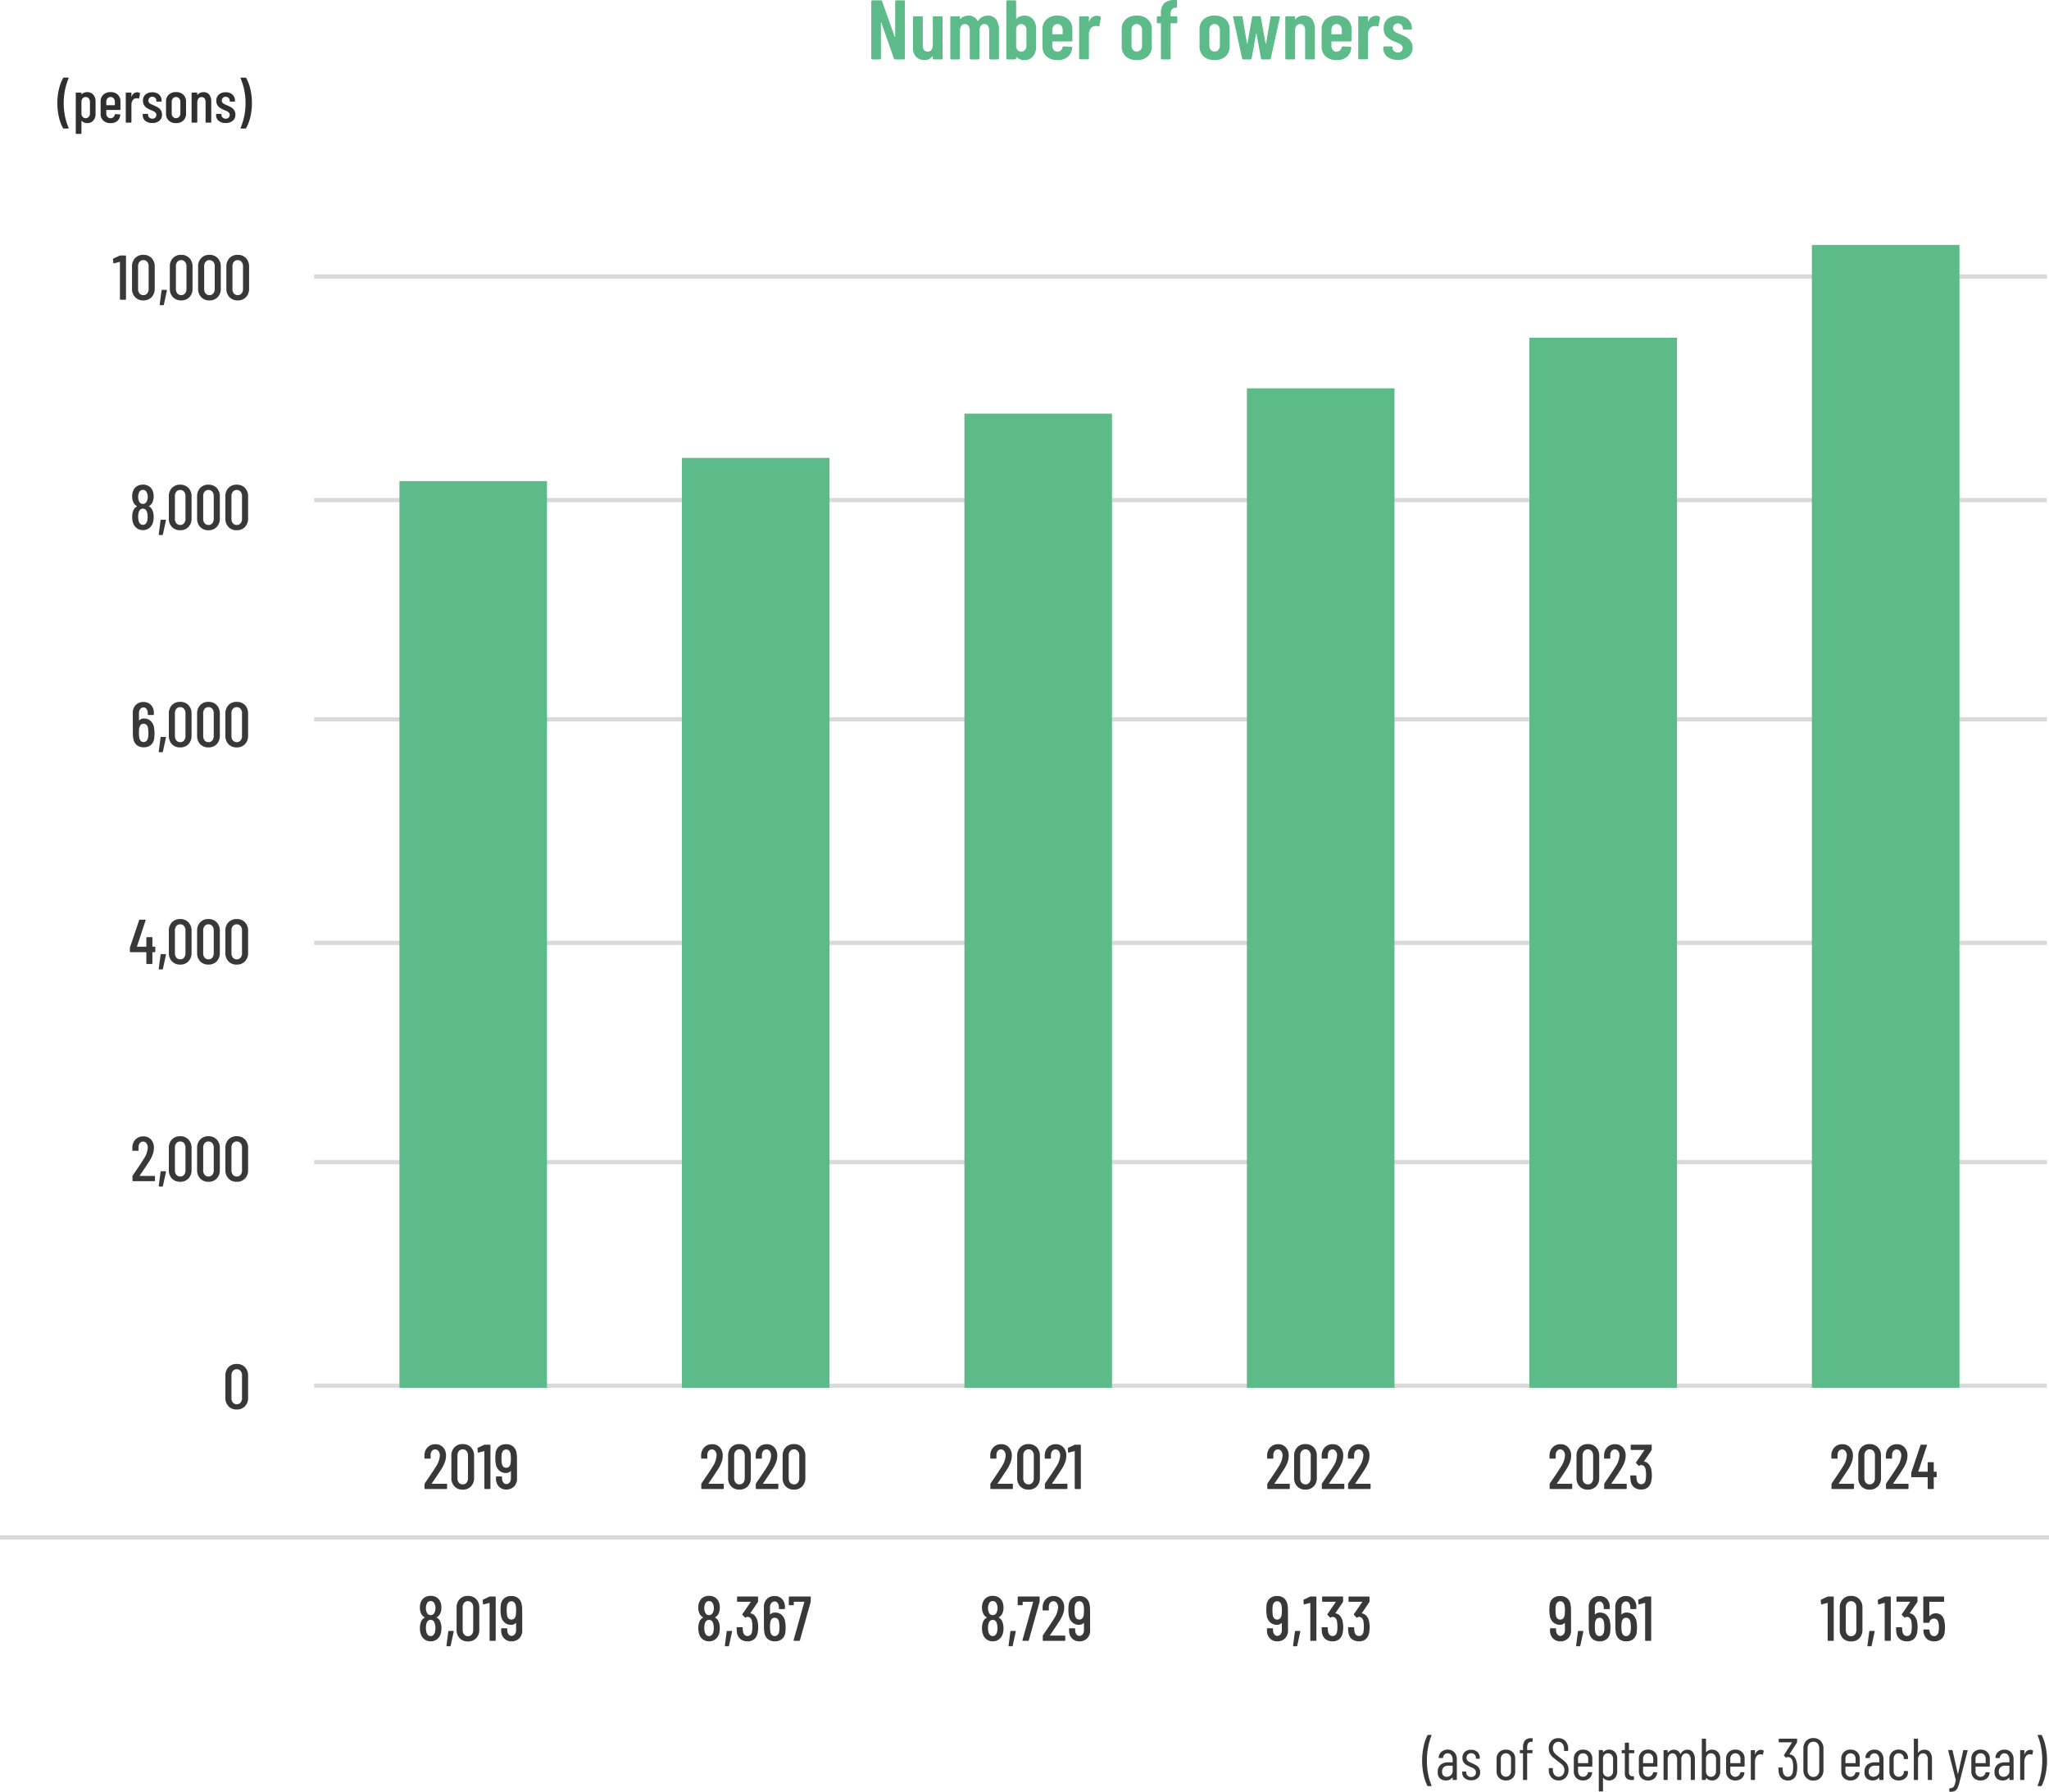 <svg xmlns="http://www.w3.org/2000/svg" width="485.969" height="424.881" viewBox="0 0 485.969 424.881">
  <g id="img02" transform="translate(-777.266 -2920.919)">
    <path id="パス_90597" data-name="パス 90597" d="M-58.18-13.76a.231.231,0,0,1,.07-.17.231.231,0,0,1,.17-.07h1.82a.231.231,0,0,1,.17.07.231.231,0,0,1,.07.17V-.24a.231.231,0,0,1-.07.17.231.231,0,0,1-.17.07h-2.1a.251.251,0,0,1-.26-.2l-2.98-8.48q-.02-.06-.07-.05a.062.062,0,0,0-.05.07l.02,8.42a.231.231,0,0,1-.07.17A.231.231,0,0,1-61.8,0h-1.82a.231.231,0,0,1-.17-.07.231.231,0,0,1-.07-.17V-13.76a.231.231,0,0,1,.07-.17.231.231,0,0,1,.17-.07h2.06a.251.251,0,0,1,.26.2l3,8.42q.02.06.07.05a.062.062,0,0,0,.05-.07Zm8.92,3.78a.231.231,0,0,1,.07-.17.231.231,0,0,1,.17-.07h1.84a.231.231,0,0,1,.17.07.231.231,0,0,1,.07.17V-.24a.231.231,0,0,1-.07.17.231.231,0,0,1-.17.07h-1.84a.231.231,0,0,1-.17-.07.231.231,0,0,1-.07-.17V-.68a.081.081,0,0,0-.04-.08q-.04-.02-.08.04a2.081,2.081,0,0,1-1.86.86,2.7,2.7,0,0,1-1.97-.73,3.014,3.014,0,0,1-.75-2.25V-9.98a.231.231,0,0,1,.07-.17.231.231,0,0,1,.17-.07h1.84a.231.231,0,0,1,.17.07.231.231,0,0,1,.07.17v6.64q0,1.5,1.16,1.5a1.057,1.057,0,0,0,.9-.43,1.919,1.919,0,0,0,.32-1.17Zm13.04-.4a2.292,2.292,0,0,1,1.97.91,4.2,4.2,0,0,1,.67,2.53v6.7a.231.231,0,0,1-.07.17.231.231,0,0,1-.17.07h-1.82a.231.231,0,0,1-.17-.07.231.231,0,0,1-.07-.17V-6.78a2.005,2.005,0,0,0-.3-1.18A.954.954,0,0,0-37-8.38a1.045,1.045,0,0,0-.88.42A1.874,1.874,0,0,0-38.2-6.8V-.24a.231.231,0,0,1-.07.17.231.231,0,0,1-.17.07h-1.82a.231.231,0,0,1-.17-.07.231.231,0,0,1-.07-.17V-6.78a1.956,1.956,0,0,0-.31-1.18.962.962,0,0,0-.81-.42,1.045,1.045,0,0,0-.88.42,1.874,1.874,0,0,0-.32,1.16V-.24a.231.231,0,0,1-.07.17.231.231,0,0,1-.17.07h-1.82a.231.231,0,0,1-.17-.07.231.231,0,0,1-.07-.17V-9.98a.231.231,0,0,1,.07-.17.231.231,0,0,1,.17-.07h1.82a.231.231,0,0,1,.17.07.231.231,0,0,1,.07.17v.32a.081.081,0,0,0,.04.08q.04.02.08-.04a2.427,2.427,0,0,1,.9-.58,2.882,2.882,0,0,1,.98-.18,2.325,2.325,0,0,1,2.18,1.26q.06.08.18-.06a2.339,2.339,0,0,1,1.01-.92A2.924,2.924,0,0,1-36.22-10.38Zm8.64,0a2.6,2.6,0,0,1,2.07.86,3.5,3.5,0,0,1,.75,2.38v4.06A3.548,3.548,0,0,1-25.5-.72a2.568,2.568,0,0,1-2.08.88,2.479,2.479,0,0,1-1.8-.7.065.065,0,0,0-.08-.02.081.081,0,0,0-.04.08v.24a.231.231,0,0,1-.07.17.231.231,0,0,1-.17.07h-1.84a.231.231,0,0,1-.17-.07.231.231,0,0,1-.07-.17V-13.76a.231.231,0,0,1,.07-.17.231.231,0,0,1,.17-.07h1.84a.231.231,0,0,1,.17.07.231.231,0,0,1,.07.17v4.04a.062.062,0,0,0,.05.07q.05.01.11-.07a2.447,2.447,0,0,1,.85-.5A2.817,2.817,0,0,1-27.58-10.38Zm.52,3.42a1.511,1.511,0,0,0-.34-1.03,1.135,1.135,0,0,0-.9-.39,1.1,1.1,0,0,0-.8.31,1.417,1.417,0,0,0-.4.83v4.26a1.417,1.417,0,0,0,.4.83,1.1,1.1,0,0,0,.8.31,1.135,1.135,0,0,0,.9-.39,1.511,1.511,0,0,0,.34-1.03Zm10.9,2.46a.231.231,0,0,1-.07.17.231.231,0,0,1-.17.07h-4.42a.088.088,0,0,0-.1.1v.9a1.52,1.52,0,0,0,.34,1.02,1.1,1.1,0,0,0,.88.4,1.156,1.156,0,0,0,.79-.29,1.351,1.351,0,0,0,.43-.75.251.251,0,0,1,.26-.2l1.78.08a.231.231,0,0,1,.17.07.205.205,0,0,1,.05.19A3.1,3.1,0,0,1-17.24-.59,3.678,3.678,0,0,1-19.7.16a3.688,3.688,0,0,1-2.59-.87,3.054,3.054,0,0,1-.95-2.37V-7.14a3.069,3.069,0,0,1,.95-2.35,3.637,3.637,0,0,1,2.59-.89,3.637,3.637,0,0,1,2.59.89,3.069,3.069,0,0,1,.95,2.35ZM-19.7-8.38a1.1,1.1,0,0,0-.88.4,1.52,1.52,0,0,0-.34,1.02v.9a.088.088,0,0,0,.1.1h2.26a.088.088,0,0,0,.1-.1v-.9a1.511,1.511,0,0,0-.34-1.03A1.135,1.135,0,0,0-19.7-8.38Zm9.32-1.96a1.5,1.5,0,0,1,.84.2.262.262,0,0,1,.12.3l-.32,1.86q-.02.24-.28.14a1.9,1.9,0,0,0-.52-.08,1.527,1.527,0,0,0-.44.06,1.272,1.272,0,0,0-.91.63,2.388,2.388,0,0,0-.35,1.31V-.26a.231.231,0,0,1-.07.17.231.231,0,0,1-.17.07h-1.84a.231.231,0,0,1-.17-.07.231.231,0,0,1-.07-.17V-9.98a.231.231,0,0,1,.07-.17.231.231,0,0,1,.17-.07h1.84a.231.231,0,0,1,.17.07.231.231,0,0,1,.07.17v.92q0,.08.04.09t.06-.07A1.829,1.829,0,0,1-10.38-10.34ZM-.9.16A3.692,3.692,0,0,1-3.51-.72,3.086,3.086,0,0,1-4.46-3.1V-7.12A3.077,3.077,0,0,1-3.5-9.49a3.674,3.674,0,0,1,2.6-.89,3.7,3.7,0,0,1,2.62.89,3.077,3.077,0,0,1,.96,2.37V-3.1A3.086,3.086,0,0,1,1.73-.72,3.722,3.722,0,0,1-.9.16Zm0-2.02a1.166,1.166,0,0,0,.91-.39A1.484,1.484,0,0,0,.36-3.28V-6.96A1.492,1.492,0,0,0,.01-7.98a1.152,1.152,0,0,0-.91-.4,1.135,1.135,0,0,0-.9.39,1.511,1.511,0,0,0-.34,1.03v3.68A1.511,1.511,0,0,0-1.8-2.25,1.135,1.135,0,0,0-.9-1.86Zm9.38-8.36a.231.231,0,0,1,.17.07.231.231,0,0,1,.07.17V-8.8a.231.231,0,0,1-.07.17.231.231,0,0,1-.17.07H7.24a.088.088,0,0,0-.1.1V-.24a.231.231,0,0,1-.07.17A.231.231,0,0,1,6.9,0H5.08a.231.231,0,0,1-.17-.07.231.231,0,0,1-.07-.17V-8.46a.088.088,0,0,0-.1-.1H4.1a.231.231,0,0,1-.17-.07.231.231,0,0,1-.07-.17V-9.98a.231.231,0,0,1,.07-.17.231.231,0,0,1,.17-.07h.64a.088.088,0,0,0,.1-.1v-.5a3.3,3.3,0,0,1,.82-2.54,3.778,3.778,0,0,1,2.62-.72h.16a.231.231,0,0,1,.17.07.231.231,0,0,1,.07.17l-.04,1.36a.231.231,0,0,1-.07.17.231.231,0,0,1-.17.07H8.3a1.081,1.081,0,0,0-.88.39,1.868,1.868,0,0,0-.28,1.13v.4a.088.088,0,0,0,.1.1ZM17.56.16a3.692,3.692,0,0,1-2.61-.88A3.086,3.086,0,0,1,14-3.1V-7.12a3.077,3.077,0,0,1,.96-2.37,3.674,3.674,0,0,1,2.6-.89,3.7,3.7,0,0,1,2.62.89,3.077,3.077,0,0,1,.96,2.37V-3.1a3.086,3.086,0,0,1-.95,2.38A3.722,3.722,0,0,1,17.56.16Zm0-2.02a1.166,1.166,0,0,0,.91-.39,1.484,1.484,0,0,0,.35-1.03V-6.96a1.492,1.492,0,0,0-.35-1.02,1.152,1.152,0,0,0-.91-.4,1.135,1.135,0,0,0-.9.39,1.511,1.511,0,0,0-.34,1.03v3.68a1.511,1.511,0,0,0,.34,1.03A1.135,1.135,0,0,0,17.56-1.86ZM24.36,0a.24.24,0,0,1-.26-.22L21.96-9.98v-.08q0-.18.22-.18h1.76a.226.226,0,0,1,.26.22L25.24-3.8q.02.06.06.06t.06-.06l1.1-6.22a.226.226,0,0,1,.26-.22h1.56a.226.226,0,0,1,.26.22l1.12,6.24q.02.06.06.06t.06-.06l1.06-6.24a.226.226,0,0,1,.26-.22l1.74.04q.26,0,.2.26L30.9-.22a.24.24,0,0,1-.26.22h-1.8a.226.226,0,0,1-.26-.22L27.52-6.06q-.02-.06-.06-.06t-.06.06L26.36-.22A.226.226,0,0,1,26.1,0ZM38.72-10.38a2.334,2.334,0,0,1,1.97.87,3.974,3.974,0,0,1,.67,2.47v6.8a.231.231,0,0,1-.07.17.231.231,0,0,1-.17.07H39.28a.231.231,0,0,1-.17-.07.231.231,0,0,1-.07-.17V-6.86a1.834,1.834,0,0,0-.3-1.12,1.01,1.01,0,0,0-.86-.4,1.066,1.066,0,0,0-.9.42,1.874,1.874,0,0,0-.32,1.16V-.24a.231.231,0,0,1-.07.17.231.231,0,0,1-.17.07H34.58a.231.231,0,0,1-.17-.07.231.231,0,0,1-.07-.17V-9.98a.231.231,0,0,1,.07-.17.231.231,0,0,1,.17-.07h1.84a.231.231,0,0,1,.17.07.231.231,0,0,1,.07.17v.4a.062.062,0,0,0,.05.07q.05.01.11-.07A2.358,2.358,0,0,1,38.72-10.38ZM50.04-4.5a.231.231,0,0,1-.07.17.231.231,0,0,1-.17.07H45.38a.088.088,0,0,0-.1.1v.9a1.52,1.52,0,0,0,.34,1.02,1.1,1.1,0,0,0,.88.4,1.156,1.156,0,0,0,.79-.29,1.351,1.351,0,0,0,.43-.75.251.251,0,0,1,.26-.2L49.76-3a.231.231,0,0,1,.17.07.205.205,0,0,1,.05.19A3.1,3.1,0,0,1,48.96-.59,3.678,3.678,0,0,1,46.5.16a3.688,3.688,0,0,1-2.59-.87,3.054,3.054,0,0,1-.95-2.37V-7.14a3.069,3.069,0,0,1,.95-2.35,3.637,3.637,0,0,1,2.59-.89,3.637,3.637,0,0,1,2.59.89,3.069,3.069,0,0,1,.95,2.35ZM46.5-8.38a1.1,1.1,0,0,0-.88.4,1.52,1.52,0,0,0-.34,1.02v.9a.088.088,0,0,0,.1.1h2.26a.088.088,0,0,0,.1-.1v-.9a1.511,1.511,0,0,0-.34-1.03A1.135,1.135,0,0,0,46.5-8.38Zm9.32-1.96a1.5,1.5,0,0,1,.84.2.262.262,0,0,1,.12.3l-.32,1.86q-.02.24-.28.14a1.9,1.9,0,0,0-.52-.08,1.527,1.527,0,0,0-.44.06,1.272,1.272,0,0,0-.91.63,2.388,2.388,0,0,0-.35,1.31V-.26a.231.231,0,0,1-.07.17.231.231,0,0,1-.17.07H51.88a.231.231,0,0,1-.17-.07.231.231,0,0,1-.07-.17V-9.98a.231.231,0,0,1,.07-.17.231.231,0,0,1,.17-.07h1.84a.231.231,0,0,1,.17.07.231.231,0,0,1,.07.17v.92q0,.08.04.09t.06-.07A1.829,1.829,0,0,1,55.82-10.34ZM61.04.12a3.891,3.891,0,0,1-2.52-.76,2.509,2.509,0,0,1-.94-2.06v-.14a.231.231,0,0,1,.07-.17.231.231,0,0,1,.17-.07h1.72a.231.231,0,0,1,.17.07.231.231,0,0,1,.07.17v.1a1.014,1.014,0,0,0,.37.8,1.342,1.342,0,0,0,.91.32,1.108,1.108,0,0,0,.82-.3,1.03,1.03,0,0,0,.3-.76.928.928,0,0,0-.26-.67,1.888,1.888,0,0,0-.56-.41q-.3-.14-1.08-.46a5.74,5.74,0,0,1-1.87-1.12,2.629,2.629,0,0,1-.73-2.02,2.777,2.777,0,0,1,.89-2.19,3.5,3.5,0,0,1,2.41-.79,3.526,3.526,0,0,1,2.47.83,2.87,2.87,0,0,1,.91,2.23.231.231,0,0,1-.07.17.231.231,0,0,1-.17.07H62.44a.231.231,0,0,1-.17-.07.231.231,0,0,1-.07-.17V-7.4a1.068,1.068,0,0,0-.33-.8,1.144,1.144,0,0,0-.83-.32,1.085,1.085,0,0,0-.83.33,1.114,1.114,0,0,0-.31.79.908.908,0,0,0,.24.64,1.87,1.87,0,0,0,.54.41q.3.15,1,.45a11.345,11.345,0,0,1,1.41.67,3.175,3.175,0,0,1,1,.94,2.555,2.555,0,0,1,.43,1.51,2.609,2.609,0,0,1-.94,2.12A3.855,3.855,0,0,1,61.04.12Z" transform="translate(1047.766 2935)" fill="#5cbb89"/>
    <path id="パス_90598" data-name="パス 90598" d="M-44.618,1.4a.182.182,0,0,1-.168-.1,10.1,10.1,0,0,1-.973-2.6,13.99,13.99,0,0,1-.371-3.3,14.218,14.218,0,0,1,.378-3.353,9.888,9.888,0,0,1,.994-2.625.182.182,0,0,1,.168-.1h1.022a.121.121,0,0,1,.1.049.118.118,0,0,1,.007.119,14.052,14.052,0,0,0-.833,2.667,15.219,15.219,0,0,0-.329,3.227,14.953,14.953,0,0,0,.329,3.2,13.74,13.74,0,0,0,.833,2.639l.014.056q0,.112-.126.112Zm5.558-8.638a1.838,1.838,0,0,1,1.449.609,2.329,2.329,0,0,1,.539,1.6v2.912a2.339,2.339,0,0,1-.539,1.631A1.859,1.859,0,0,1-39.06.112a1.959,1.959,0,0,1-.679-.126,1.665,1.665,0,0,1-.609-.392q-.07-.042-.07.028V2.534a.124.124,0,0,1-.14.14h-1.064a.124.124,0,0,1-.14-.14v-9.52a.124.124,0,0,1,.14-.14h1.064a.124.124,0,0,1,.14.14v.224a.033.033,0,0,0,.028.035.058.058,0,0,0,.056-.021,1.686,1.686,0,0,1,.6-.371A2,2,0,0,1-39.06-7.238Zm.658,2.31a1.2,1.2,0,0,0-.287-.826.94.94,0,0,0-.735-.322.9.9,0,0,0-.714.322,1.213,1.213,0,0,0-.28.826V-2.2a1.213,1.213,0,0,0,.28.826.9.9,0,0,0,.714.322.94.94,0,0,0,.735-.322A1.2,1.2,0,0,0-38.4-2.2Zm7.238,1.778a.124.124,0,0,1-.14.14h-3.164a.049.049,0,0,0-.056.056V-2.2a1.213,1.213,0,0,0,.28.826.919.919,0,0,0,.728.322.951.951,0,0,0,.658-.238,1.059,1.059,0,0,0,.336-.616.154.154,0,0,1,.154-.112l1.036.056a.129.129,0,0,1,.1.042.105.105,0,0,1,.021.1A2.085,2.085,0,0,1-31.9-.4a2.4,2.4,0,0,1-1.617.511,2.4,2.4,0,0,1-1.715-.6,2.111,2.111,0,0,1-.637-1.61V-5.012a2.139,2.139,0,0,1,.637-1.61,2.362,2.362,0,0,1,1.715-.616,2.357,2.357,0,0,1,1.722.616,2.151,2.151,0,0,1,.63,1.61Zm-2.352-2.926a.919.919,0,0,0-.728.322,1.213,1.213,0,0,0-.28.826v.742a.049.049,0,0,0,.056.056h1.918a.049.049,0,0,0,.056-.056v-.742a1.213,1.213,0,0,0-.28-.826A.935.935,0,0,0-33.516-6.076ZM-27.2-7.2a1.132,1.132,0,0,1,.6.154.151.151,0,0,1,.07.182L-26.74-5.8q-.014.126-.168.084a1.083,1.083,0,0,0-.392-.07,1.685,1.685,0,0,0-.252.028.963.963,0,0,0-.721.476,1.861,1.861,0,0,0-.287,1.05V-.14A.124.124,0,0,1-28.7,0h-1.064a.124.124,0,0,1-.14-.14V-6.986a.124.124,0,0,1,.14-.14H-28.7a.124.124,0,0,1,.14.14v.812q0,.042.021.049t.035-.035A1.374,1.374,0,0,1-27.2-7.2Zm3.584,7.28a2.5,2.5,0,0,1-1.659-.511,1.707,1.707,0,0,1-.609-1.379v-.126a.124.124,0,0,1,.14-.14h.994a.124.124,0,0,1,.14.14v.1a.816.816,0,0,0,.294.637,1.062,1.062,0,0,0,.728.259.932.932,0,0,0,.679-.252.86.86,0,0,0,.259-.644.763.763,0,0,0-.182-.518,1.328,1.328,0,0,0-.427-.329q-.245-.119-.749-.329a6.945,6.945,0,0,1-.9-.462,2.15,2.15,0,0,1-.637-.644,1.88,1.88,0,0,1-.28-1.064,1.888,1.888,0,0,1,.6-1.484,2.316,2.316,0,0,1,1.6-.532A2.32,2.32,0,0,1-22-6.65a1.915,1.915,0,0,1,.595,1.484v.042a.124.124,0,0,1-.14.14h-.966a.124.124,0,0,1-.14-.14v-.1a.877.877,0,0,0-.266-.644.928.928,0,0,0-.686-.266.9.9,0,0,0-.686.266.9.9,0,0,0-.252.644.726.726,0,0,0,.168.49,1.286,1.286,0,0,0,.406.315q.238.119.756.343a8.093,8.093,0,0,1,.952.483,2.2,2.2,0,0,1,.665.651,1.819,1.819,0,0,1,.287,1.05,1.8,1.8,0,0,1-.623,1.442A2.512,2.512,0,0,1-23.618.084Zm5.628.028A2.4,2.4,0,0,1-19.719-.5a2.133,2.133,0,0,1-.637-1.617v-2.9a2.127,2.127,0,0,1,.644-1.61,2.387,2.387,0,0,1,1.722-.616,2.407,2.407,0,0,1,1.736.616,2.127,2.127,0,0,1,.644,1.61v2.9A2.121,2.121,0,0,1-16.254-.5,2.423,2.423,0,0,1-17.99.112Zm0-1.176a.972.972,0,0,0,.742-.315,1.172,1.172,0,0,0,.294-.833V-4.928a1.178,1.178,0,0,0-.294-.826.962.962,0,0,0-.742-.322.94.94,0,0,0-.735.322,1.2,1.2,0,0,0-.287.826v2.716a1.189,1.189,0,0,0,.287.833A.95.95,0,0,0-17.99-1.064Zm6.538-6.16a1.618,1.618,0,0,1,1.351.595,2.668,2.668,0,0,1,.469,1.687v4.8a.124.124,0,0,1-.14.14h-1.064a.124.124,0,0,1-.14-.14V-4.83a1.446,1.446,0,0,0-.252-.91.839.839,0,0,0-.7-.322.882.882,0,0,0-.721.315,1.483,1.483,0,0,0-.287.889q0,.084-.014.084V-.14a.124.124,0,0,1-.14.14h-1.064a.124.124,0,0,1-.14-.14V-6.986a.124.124,0,0,1,.14-.14h1.064a.124.124,0,0,1,.14.14v.378a.033.033,0,0,0,.028.035q.028.007.056-.035A1.725,1.725,0,0,1-11.452-7.224ZM-6.216.084A2.5,2.5,0,0,1-7.875-.427a1.707,1.707,0,0,1-.609-1.379v-.126a.124.124,0,0,1,.14-.14h.994a.124.124,0,0,1,.14.14v.1a.816.816,0,0,0,.294.637,1.062,1.062,0,0,0,.728.259.932.932,0,0,0,.679-.252.86.86,0,0,0,.259-.644.763.763,0,0,0-.182-.518,1.328,1.328,0,0,0-.427-.329Q-6.1-2.8-6.608-3.01a6.945,6.945,0,0,1-.9-.462,2.15,2.15,0,0,1-.637-.644,1.88,1.88,0,0,1-.28-1.064,1.888,1.888,0,0,1,.6-1.484A2.316,2.316,0,0,1-6.23-7.2,2.32,2.32,0,0,1-4.6-6.65,1.915,1.915,0,0,1-4-5.166v.042a.124.124,0,0,1-.14.14H-5.11a.124.124,0,0,1-.14-.14v-.1a.877.877,0,0,0-.266-.644A.928.928,0,0,0-6.2-6.132a.9.9,0,0,0-.686.266.9.9,0,0,0-.252.644.726.726,0,0,0,.168.49,1.286,1.286,0,0,0,.406.315q.238.119.756.343a8.094,8.094,0,0,1,.952.483,2.2,2.2,0,0,1,.665.651,1.819,1.819,0,0,1,.287,1.05A1.8,1.8,0,0,1-4.529-.448,2.512,2.512,0,0,1-6.216.084ZM-1.5-10.668a.182.182,0,0,1,.168.1,10.093,10.093,0,0,1,.973,2.6,14.015,14.015,0,0,1,.371,3.29A14.218,14.218,0,0,1-.364-1.323,9.888,9.888,0,0,1-1.358,1.3a.182.182,0,0,1-.168.1H-2.562a.121.121,0,0,1-.105-.049.118.118,0,0,1-.007-.119,13.971,13.971,0,0,0,.84-2.66A15.01,15.01,0,0,0-1.5-4.662a14.749,14.749,0,0,0-.336-3.206,13.657,13.657,0,0,0-.84-2.632l-.014-.056q0-.112.126-.112Z" transform="translate(837 2950)" fill="#2f2f2f"/>
    <path id="パス_90570" data-name="パス 90570" d="M-146.776,1.456a.182.182,0,0,1-.168-.1,10.906,10.906,0,0,1-.889-2.625,15.262,15.262,0,0,1-.343-3.283,15.65,15.65,0,0,1,.35-3.36,10.894,10.894,0,0,1,.91-2.674.182.182,0,0,1,.168-.1h.686a.121.121,0,0,1,.1.049.1.1,0,0,1,.007.105,13.274,13.274,0,0,0-.784,2.688,17.107,17.107,0,0,0-.308,3.276,16.42,16.42,0,0,0,.308,3.213,13.011,13.011,0,0,0,.784,2.639l.014.056q0,.112-.126.112ZM-142.1-7.2a2.031,2.031,0,0,1,1.568.637,2.409,2.409,0,0,1,.588,1.7V-.14a.124.124,0,0,1-.14.14h-.714a.124.124,0,0,1-.14-.14V-.56a.032.032,0,0,0-.021-.035q-.021-.007-.049.021a1.824,1.824,0,0,1-1.554.686A2.114,2.114,0,0,1-143.9-.329a1.87,1.87,0,0,1-.567-1.561,2.107,2.107,0,0,1,.686-1.743,2.79,2.79,0,0,1,1.806-.553h.98a.049.049,0,0,0,.056-.056v-.546a1.794,1.794,0,0,0-.322-1.12,1.037,1.037,0,0,0-.868-.42,1.022,1.022,0,0,0-.721.28,1.142,1.142,0,0,0-.357.714.124.124,0,0,1-.14.14l-.784-.014a.129.129,0,0,1-.1-.042.105.105,0,0,1-.021-.1,1.892,1.892,0,0,1,.672-1.337A2.214,2.214,0,0,1-142.1-7.2Zm-.252,6.44a1.452,1.452,0,0,0,.994-.371,1.3,1.3,0,0,0,.42-1.029V-3.332a.049.049,0,0,0-.056-.056h-.994a1.52,1.52,0,0,0-1.064.357,1.358,1.358,0,0,0-.392,1.057,1.248,1.248,0,0,0,.3.917A1.07,1.07,0,0,0-142.352-.756Zm5.81.826a2.3,2.3,0,0,1-1.547-.5,1.654,1.654,0,0,1-.581-1.323v-.1a.124.124,0,0,1,.14-.14h.672a.124.124,0,0,1,.14.14v.084a1,1,0,0,0,.329.756,1.209,1.209,0,0,0,.861.308,1.1,1.1,0,0,0,.812-.308,1.062,1.062,0,0,0,.308-.784.944.944,0,0,0-.2-.609,1.484,1.484,0,0,0-.455-.385q-.259-.14-.777-.364a6.548,6.548,0,0,1-.9-.441,1.939,1.939,0,0,1-.616-.616,1.831,1.831,0,0,1-.259-1.015,1.844,1.844,0,0,1,.553-1.414,2.093,2.093,0,0,1,1.491-.518,2.1,2.1,0,0,1,1.512.532,1.859,1.859,0,0,1,.56,1.414v.042a.124.124,0,0,1-.14.14h-.644a.124.124,0,0,1-.14-.14V-5.25a1.05,1.05,0,0,0-.315-.784,1.122,1.122,0,0,0-.819-.308,1.061,1.061,0,0,0-.805.315,1.082,1.082,0,0,0-.3.777.888.888,0,0,0,.182.567,1.466,1.466,0,0,0,.448.378q.266.147.742.357a8.378,8.378,0,0,1,.945.476,2.136,2.136,0,0,1,.651.63,1.734,1.734,0,0,1,.28,1.008,1.775,1.775,0,0,1-.574,1.386A2.233,2.233,0,0,1-136.542.07Zm8.232.042a2.181,2.181,0,0,1-1.6-.588,2.087,2.087,0,0,1-.6-1.554V-5.04a2.1,2.1,0,0,1,.6-1.554,2.157,2.157,0,0,1,1.6-.6,2.176,2.176,0,0,1,1.61.6,2.1,2.1,0,0,1,.6,1.554v3.01a2.074,2.074,0,0,1-.6,1.554A2.205,2.205,0,0,1-128.31.112Zm0-.882a1.15,1.15,0,0,0,.875-.364,1.351,1.351,0,0,0,.343-.966V-4.984a1.376,1.376,0,0,0-.343-.973,1.139,1.139,0,0,0-.875-.371,1.117,1.117,0,0,0-.868.371,1.394,1.394,0,0,0-.336.973V-2.1a1.368,1.368,0,0,0,.336.966A1.128,1.128,0,0,0-128.31-.77Zm6.02-8.274a.822.822,0,0,0-.756.357,2.149,2.149,0,0,0-.224,1.113v.434a.049.049,0,0,0,.056.056h1.078a.124.124,0,0,1,.14.14v.462a.124.124,0,0,1-.14.14h-1.078a.049.049,0,0,0-.056.056V-.14a.124.124,0,0,1-.14.14h-.7a.124.124,0,0,1-.14-.14V-6.286a.049.049,0,0,0-.056-.056h-.56a.124.124,0,0,1-.14-.14v-.462a.124.124,0,0,1,.14-.14h.56a.049.049,0,0,0,.056-.056v-.448a2.779,2.779,0,0,1,.448-1.764,1.835,1.835,0,0,1,1.5-.546h.2a.124.124,0,0,1,.14.14l-.014.574a.124.124,0,0,1-.14.14Zm6.482,9.156a2.2,2.2,0,0,1-1.68-.686,2.512,2.512,0,0,1-.644-1.792v-.322a.124.124,0,0,1,.14-.14h.686a.124.124,0,0,1,.14.14v.28a1.812,1.812,0,0,0,.378,1.2,1.215,1.215,0,0,0,.98.455,1.266,1.266,0,0,0,.98-.434,1.647,1.647,0,0,0,.392-1.148,1.673,1.673,0,0,0-.189-.819,2.171,2.171,0,0,0-.49-.6q-.3-.259-1-.791t-1.106-.889a3.02,3.02,0,0,1-.665-.889,2.692,2.692,0,0,1-.259-1.218,2.351,2.351,0,0,1,.63-1.729,2.2,2.2,0,0,1,1.638-.637,2.2,2.2,0,0,1,1.7.693,2.614,2.614,0,0,1,.637,1.841v.35a.124.124,0,0,1-.14.14h-.7a.124.124,0,0,1-.14-.14v-.364a1.835,1.835,0,0,0-.371-1.2,1.209,1.209,0,0,0-.987-.455,1.2,1.2,0,0,0-.924.4,1.613,1.613,0,0,0-.364,1.127,1.716,1.716,0,0,0,.161.763,2.1,2.1,0,0,0,.483.623q.322.294.952.77a14.627,14.627,0,0,1,1.253,1,2.9,2.9,0,0,1,.637.84,2.468,2.468,0,0,1,.224,1.1,2.563,2.563,0,0,1-.658,1.841A2.232,2.232,0,0,1-115.808.112Zm7.994-3.416a.124.124,0,0,1-.14.14h-3.192a.049.049,0,0,0-.056.056v1.022a1.392,1.392,0,0,0,.329.959,1.1,1.1,0,0,0,.861.371,1.125,1.125,0,0,0,.763-.273,1.281,1.281,0,0,0,.413-.707.157.157,0,0,1,.154-.126l.7.028a.134.134,0,0,1,.1.042.116.116,0,0,1,.028.112,2,2,0,0,1-.679,1.309,2.2,2.2,0,0,1-1.477.483A2.162,2.162,0,0,1-111.6-.476a2.087,2.087,0,0,1-.6-1.554V-5.054a2.093,2.093,0,0,1,.6-1.547,2.148,2.148,0,0,1,1.589-.595,2.166,2.166,0,0,1,1.6.595,2.093,2.093,0,0,1,.6,1.547Zm-2.2-3.024a1.1,1.1,0,0,0-.861.371,1.412,1.412,0,0,0-.329.973v.938a.049.049,0,0,0,.056.056h2.3a.049.049,0,0,0,.056-.056v-.938a1.394,1.394,0,0,0-.336-.973A1.133,1.133,0,0,0-110.012-6.328Zm6.16-.868a1.8,1.8,0,0,1,1.414.595,2.233,2.233,0,0,1,.532,1.547V-2.03a2.222,2.222,0,0,1-.532,1.561,1.825,1.825,0,0,1-1.414.581,1.9,1.9,0,0,1-.742-.147,1.656,1.656,0,0,1-.616-.455q-.028-.028-.049-.014a.047.047,0,0,0-.021.042V2.576a.124.124,0,0,1-.14.14h-.714a.124.124,0,0,1-.14-.14v-9.52a.124.124,0,0,1,.14-.14h.714a.124.124,0,0,1,.14.14v.322a.033.033,0,0,0,.028.035.058.058,0,0,0,.056-.021,1.587,1.587,0,0,1,.609-.441A1.913,1.913,0,0,1-103.852-7.2Zm.966,2.212a1.376,1.376,0,0,0-.343-.973,1.139,1.139,0,0,0-.875-.371,1.08,1.08,0,0,0-.847.371,1.412,1.412,0,0,0-.329.973V-2.1a1.412,1.412,0,0,0,.329.973,1.08,1.08,0,0,0,.847.371,1.139,1.139,0,0,0,.875-.371,1.376,1.376,0,0,0,.343-.973Zm5.026-1.5a.124.124,0,0,1-.14.14h-1.064a.049.049,0,0,0-.056.056V-2a1.334,1.334,0,0,0,.224.889.848.848,0,0,0,.686.231h.14a.124.124,0,0,1,.14.14v.6a.124.124,0,0,1-.14.14h-.35a1.91,1.91,0,0,1-1.253-.357,1.707,1.707,0,0,1-.427-1.351V-6.286a.049.049,0,0,0-.056-.056h-.546a.124.124,0,0,1-.14-.14v-.462a.124.124,0,0,1,.14-.14h.546a.049.049,0,0,0,.056-.056V-8.708a.124.124,0,0,1,.14-.14h.7a.124.124,0,0,1,.14.14V-7.14a.049.049,0,0,0,.056.056H-98a.124.124,0,0,1,.14.14ZM-92.386-3.3a.124.124,0,0,1-.14.14h-3.192a.049.049,0,0,0-.056.056v1.022a1.392,1.392,0,0,0,.329.959,1.1,1.1,0,0,0,.861.371,1.125,1.125,0,0,0,.763-.273,1.281,1.281,0,0,0,.413-.707.157.157,0,0,1,.154-.126l.7.028a.134.134,0,0,1,.1.042.116.116,0,0,1,.028.112,2,2,0,0,1-.679,1.309,2.2,2.2,0,0,1-1.477.483,2.162,2.162,0,0,1-1.589-.588,2.087,2.087,0,0,1-.6-1.554V-5.054a2.093,2.093,0,0,1,.6-1.547A2.148,2.148,0,0,1-94.584-7.2a2.166,2.166,0,0,1,1.6.595,2.093,2.093,0,0,1,.6,1.547Zm-2.2-3.024a1.1,1.1,0,0,0-.861.371,1.412,1.412,0,0,0-.329.973v.938a.049.049,0,0,0,.056.056h2.3a.049.049,0,0,0,.056-.056v-.938a1.394,1.394,0,0,0-.336-.973A1.133,1.133,0,0,0-94.584-6.328Zm9.338-.854a1.533,1.533,0,0,1,1.3.616,2.792,2.792,0,0,1,.462,1.708V-.14a.124.124,0,0,1-.14.14h-.7a.124.124,0,0,1-.14-.14V-4.774a1.878,1.878,0,0,0-.3-1.127.934.934,0,0,0-.791-.413,1,1,0,0,0-.84.406A1.789,1.789,0,0,0-86.7-4.8V-.14a.124.124,0,0,1-.14.14h-.714a.124.124,0,0,1-.14-.14V-4.774A1.878,1.878,0,0,0-88-5.9a.922.922,0,0,0-.777-.413,1.017,1.017,0,0,0-.847.406A1.76,1.76,0,0,0-89.936-4.8V-.14a.124.124,0,0,1-.14.14h-.7a.124.124,0,0,1-.14-.14v-6.8a.124.124,0,0,1,.14-.14h.7a.124.124,0,0,1,.14.14v.434a.032.032,0,0,0,.021.035q.021.007.049-.021a1.664,1.664,0,0,1,.63-.518,1.816,1.816,0,0,1,.77-.168,1.637,1.637,0,0,1,.924.259,1.655,1.655,0,0,1,.6.735.045.045,0,0,0,.042.028q.028,0,.042-.042a1.662,1.662,0,0,1,.686-.742A1.893,1.893,0,0,1-85.246-7.182Zm5.81-.014a1.847,1.847,0,0,1,1.421.581,2.2,2.2,0,0,1,.539,1.561V-2.03a2.233,2.233,0,0,1-.532,1.547,1.82,1.82,0,0,1-1.428.595,1.862,1.862,0,0,1-.728-.147,1.725,1.725,0,0,1-.616-.441q-.028-.028-.049-.014a.047.047,0,0,0-.021.042V-.14a.124.124,0,0,1-.14.14H-81.7a.124.124,0,0,1-.14-.14V-9.66a.124.124,0,0,1,.14-.14h.714a.124.124,0,0,1,.14.14v3.024a.045.045,0,0,0,.028.042q.028.014.056-.028a1.67,1.67,0,0,1,.6-.427A1.862,1.862,0,0,1-79.436-7.2Zm.966,2.212a1.394,1.394,0,0,0-.336-.973,1.133,1.133,0,0,0-.882-.371,1.059,1.059,0,0,0-.84.371,1.431,1.431,0,0,0-.322.973v2.9a1.41,1.41,0,0,0,.322.959,1.059,1.059,0,0,0,.84.371,1.133,1.133,0,0,0,.882-.371,1.374,1.374,0,0,0,.336-.959Zm6.776,1.68a.124.124,0,0,1-.14.14h-3.192a.049.049,0,0,0-.056.056v1.022a1.392,1.392,0,0,0,.329.959,1.1,1.1,0,0,0,.861.371,1.125,1.125,0,0,0,.763-.273,1.281,1.281,0,0,0,.413-.707.157.157,0,0,1,.154-.126l.7.028a.134.134,0,0,1,.1.042.116.116,0,0,1,.028.112,2,2,0,0,1-.679,1.309,2.2,2.2,0,0,1-1.477.483,2.162,2.162,0,0,1-1.589-.588,2.087,2.087,0,0,1-.6-1.554V-5.054a2.093,2.093,0,0,1,.6-1.547A2.148,2.148,0,0,1-73.892-7.2a2.166,2.166,0,0,1,1.6.595,2.093,2.093,0,0,1,.6,1.547Zm-2.2-3.024a1.1,1.1,0,0,0-.861.371,1.412,1.412,0,0,0-.329.973v.938a.049.049,0,0,0,.056.056h2.3a.049.049,0,0,0,.056-.056v-.938a1.394,1.394,0,0,0-.336-.973A1.133,1.133,0,0,0-73.892-6.328Zm6.062-.826a1.132,1.132,0,0,1,.6.154.151.151,0,0,1,.07.182l-.168.728q-.014.126-.168.084a.935.935,0,0,0-.42-.084.746.746,0,0,0-.168.014,1.03,1.03,0,0,0-.826.525A2.18,2.18,0,0,0-69.23-4.34v4.2a.124.124,0,0,1-.14.14h-.714a.124.124,0,0,1-.14-.14v-6.8a.124.124,0,0,1,.14-.14h.714a.124.124,0,0,1,.14.14v.84q0,.042.021.042a.077.077,0,0,0,.049-.028A1.4,1.4,0,0,1-67.83-7.154Zm8.4,2.59a5.318,5.318,0,0,1,.224,1.6A5.6,5.6,0,0,1-59.36-1.61,1.958,1.958,0,0,1-61.432.112a2.137,2.137,0,0,1-1.449-.49,2.183,2.183,0,0,1-.707-1.358,6.4,6.4,0,0,1-.084-1.078.124.124,0,0,1,.14-.14h.714a.124.124,0,0,1,.14.14,4.508,4.508,0,0,0,.084.91q.238,1.148,1.162,1.148a1.045,1.045,0,0,0,.728-.266,1.5,1.5,0,0,0,.42-.77,6.732,6.732,0,0,0,.112-1.26,5.444,5.444,0,0,0-.168-1.47,1.389,1.389,0,0,0-.42-.679,1.022,1.022,0,0,0-.672-.231.863.863,0,0,0-.322.084q-.126.07-.2-.014l-.364-.378a.169.169,0,0,1-.014-.2l1.862-2.926q.014-.014,0-.042a.045.045,0,0,0-.042-.028h-2.954a.124.124,0,0,1-.14-.14V-9.66a.124.124,0,0,1,.14-.14h4.088a.124.124,0,0,1,.14.14v.63a.436.436,0,0,1-.056.182l-1.736,2.716a.064.064,0,0,0-.007.049A.032.032,0,0,0-61-6.062a1.593,1.593,0,0,1,.973.455A2.275,2.275,0,0,1-59.43-4.564Zm4.046,4.7A2.243,2.243,0,0,1-57.1-.553a2.541,2.541,0,0,1-.651-1.813V-7.434A2.541,2.541,0,0,1-57.1-9.247a2.243,2.243,0,0,1,1.715-.693,2.283,2.283,0,0,1,1.736.693,2.525,2.525,0,0,1,.658,1.813v5.068a2.525,2.525,0,0,1-.658,1.813A2.283,2.283,0,0,1-55.384.14Zm0-.868a1.286,1.286,0,0,0,1.022-.434,1.686,1.686,0,0,0,.378-1.148V-7.49a1.686,1.686,0,0,0-.378-1.148,1.286,1.286,0,0,0-1.022-.434,1.254,1.254,0,0,0-.994.434,1.686,1.686,0,0,0-.378,1.148v5.18a1.686,1.686,0,0,0,.378,1.148A1.254,1.254,0,0,0-55.384-.728Zm11-2.576a.124.124,0,0,1-.14.14h-3.192a.049.049,0,0,0-.056.056v1.022a1.392,1.392,0,0,0,.329.959,1.1,1.1,0,0,0,.861.371,1.125,1.125,0,0,0,.763-.273,1.281,1.281,0,0,0,.413-.707.157.157,0,0,1,.154-.126l.7.028a.134.134,0,0,1,.1.042.116.116,0,0,1,.028.112A2,2,0,0,1-45.1-.371a2.2,2.2,0,0,1-1.477.483,2.162,2.162,0,0,1-1.589-.588,2.087,2.087,0,0,1-.595-1.554V-5.054A2.093,2.093,0,0,1-48.167-6.6,2.148,2.148,0,0,1-46.578-7.2a2.166,2.166,0,0,1,1.6.595,2.093,2.093,0,0,1,.6,1.547Zm-2.2-3.024a1.1,1.1,0,0,0-.861.371,1.412,1.412,0,0,0-.329.973v.938a.049.049,0,0,0,.056.056h2.3a.049.049,0,0,0,.056-.056v-.938a1.394,1.394,0,0,0-.336-.973A1.133,1.133,0,0,0-46.578-6.328Zm5.684-.868a2.031,2.031,0,0,1,1.568.637,2.409,2.409,0,0,1,.588,1.7V-.14a.124.124,0,0,1-.14.14h-.714a.124.124,0,0,1-.14-.14V-.56A.032.032,0,0,0-39.753-.6q-.021-.007-.049.021a1.824,1.824,0,0,1-1.554.686,2.114,2.114,0,0,1-1.337-.441A1.87,1.87,0,0,1-43.26-1.89a2.107,2.107,0,0,1,.686-1.743,2.79,2.79,0,0,1,1.806-.553h.98a.049.049,0,0,0,.056-.056v-.546a1.794,1.794,0,0,0-.322-1.12,1.037,1.037,0,0,0-.868-.42,1.022,1.022,0,0,0-.721.28A1.142,1.142,0,0,0-42-5.334a.124.124,0,0,1-.14.14l-.784-.014a.129.129,0,0,1-.1-.042.105.105,0,0,1-.021-.1,1.892,1.892,0,0,1,.672-1.337A2.214,2.214,0,0,1-40.894-7.2Zm-.252,6.44a1.452,1.452,0,0,0,.994-.371,1.3,1.3,0,0,0,.42-1.029V-3.332a.049.049,0,0,0-.056-.056h-.994a1.52,1.52,0,0,0-1.064.357,1.358,1.358,0,0,0-.392,1.057,1.248,1.248,0,0,0,.3.917A1.07,1.07,0,0,0-41.146-.756Zm5.992.868a2.162,2.162,0,0,1-1.589-.588,2.087,2.087,0,0,1-.595-1.554V-5.054a2.08,2.08,0,0,1,.6-1.547A2.153,2.153,0,0,1-35.154-7.2a2.453,2.453,0,0,1,1.162.266,1.971,1.971,0,0,1,.777.707,1.812,1.812,0,0,1,.273.973v.14a.124.124,0,0,1-.14.14l-.714.028a.124.124,0,0,1-.14-.14v-.1a1.1,1.1,0,0,0-.343-.8,1.185,1.185,0,0,0-.875-.343,1.1,1.1,0,0,0-.861.371,1.412,1.412,0,0,0-.329.973V-2.1a1.412,1.412,0,0,0,.329.973,1.1,1.1,0,0,0,.861.371,1.185,1.185,0,0,0,.875-.343,1.1,1.1,0,0,0,.343-.805V-2a.124.124,0,0,1,.14-.14l.714.014a.124.124,0,0,1,.14.14v.154a1.8,1.8,0,0,1-.609,1.393A2.293,2.293,0,0,1-35.154.112Zm6.118-7.294a1.6,1.6,0,0,1,1.323.588,2.563,2.563,0,0,1,.469,1.638V-.14a.124.124,0,0,1-.14.14H-28.1a.124.124,0,0,1-.14-.14V-4.872a1.669,1.669,0,0,0-.3-1.064,1.006,1.006,0,0,0-.833-.378,1.045,1.045,0,0,0-.875.406A1.76,1.76,0,0,0-30.562-4.8V-.14A.124.124,0,0,1-30.7,0h-.714a.124.124,0,0,1-.14-.14V-9.66a.124.124,0,0,1,.14-.14h.714a.124.124,0,0,1,.14.14V-6.5a.045.045,0,0,0,.028.042q.028.014.042-.028a1.579,1.579,0,0,1,.637-.525A1.956,1.956,0,0,1-29.036-7.182ZM-23.058,2.8q-.028,0-.056-.042a.173.173,0,0,1-.028-.1V2.1A.124.124,0,0,1-23,1.96a1.357,1.357,0,0,0,.679-.168,1.085,1.085,0,0,0,.4-.546,7.234,7.234,0,0,0,.308-1.2.064.064,0,0,0,.007-.049.115.115,0,0,1-.007-.035L-23.394-6.93l-.014-.042q0-.112.14-.112h.756a.134.134,0,0,1,.154.126l1.232,5.5q.014.042.028.042t.028-.042l1.218-5.5a.144.144,0,0,1,.154-.126l.784.014a.129.129,0,0,1,.1.042.1.1,0,0,1,.007.112L-20.748.616A6.678,6.678,0,0,1-21.245,2a1.367,1.367,0,0,1-.637.623,2.791,2.791,0,0,1-1.106.175Zm9.52-6.1a.124.124,0,0,1-.14.14H-16.87a.049.049,0,0,0-.056.056v1.022a1.392,1.392,0,0,0,.329.959,1.1,1.1,0,0,0,.861.371,1.125,1.125,0,0,0,.763-.273,1.281,1.281,0,0,0,.413-.707.157.157,0,0,1,.154-.126l.7.028a.134.134,0,0,1,.1.042.116.116,0,0,1,.028.112,2,2,0,0,1-.679,1.309,2.2,2.2,0,0,1-1.477.483,2.162,2.162,0,0,1-1.589-.588A2.087,2.087,0,0,1-17.92-2.03V-5.054A2.093,2.093,0,0,1-17.325-6.6,2.147,2.147,0,0,1-15.736-7.2a2.166,2.166,0,0,1,1.6.595,2.093,2.093,0,0,1,.6,1.547Zm-2.2-3.024a1.1,1.1,0,0,0-.861.371,1.412,1.412,0,0,0-.329.973v.938a.049.049,0,0,0,.056.056h2.3a.049.049,0,0,0,.056-.056v-.938a1.394,1.394,0,0,0-.336-.973A1.133,1.133,0,0,0-15.736-6.328Zm5.684-.868a2.031,2.031,0,0,1,1.568.637,2.409,2.409,0,0,1,.588,1.7V-.14a.124.124,0,0,1-.14.14H-8.75a.124.124,0,0,1-.14-.14V-.56A.032.032,0,0,0-8.911-.6Q-8.932-.6-8.96-.574a1.824,1.824,0,0,1-1.554.686,2.114,2.114,0,0,1-1.337-.441,1.87,1.87,0,0,1-.567-1.561,2.107,2.107,0,0,1,.686-1.743,2.79,2.79,0,0,1,1.806-.553h.98a.049.049,0,0,0,.056-.056v-.546a1.794,1.794,0,0,0-.322-1.12,1.037,1.037,0,0,0-.868-.42,1.022,1.022,0,0,0-.721.28,1.142,1.142,0,0,0-.357.714.124.124,0,0,1-.14.14l-.784-.014a.129.129,0,0,1-.1-.042.105.105,0,0,1-.021-.1,1.892,1.892,0,0,1,.672-1.337A2.214,2.214,0,0,1-10.052-7.2ZM-10.3-.756a1.452,1.452,0,0,0,.994-.371,1.3,1.3,0,0,0,.42-1.029V-3.332a.049.049,0,0,0-.056-.056H-9.94A1.52,1.52,0,0,0-11-3.031,1.358,1.358,0,0,0-11.4-1.974a1.248,1.248,0,0,0,.3.917A1.07,1.07,0,0,0-10.3-.756Zm6.356-6.4a1.132,1.132,0,0,1,.6.154.151.151,0,0,1,.07.182l-.168.728q-.014.126-.168.084a.935.935,0,0,0-.42-.084.746.746,0,0,0-.168.014,1.03,1.03,0,0,0-.826.525A2.18,2.18,0,0,0-5.348-4.34v4.2a.124.124,0,0,1-.14.14H-6.2a.124.124,0,0,1-.14-.14v-6.8a.124.124,0,0,1,.14-.14h.714a.124.124,0,0,1,.14.14v.84q0,.042.021.042a.077.077,0,0,0,.049-.028A1.4,1.4,0,0,1-3.948-7.154Zm2.576-3.528a.182.182,0,0,1,.168.1A10.636,10.636,0,0,1-.315-7.966a15.359,15.359,0,0,1,.343,3.29A15.816,15.816,0,0,1-.322-1.3a10.383,10.383,0,0,1-.91,2.653.182.182,0,0,1-.168.1h-.672a.121.121,0,0,1-.105-.049A.1.1,0,0,1-2.184,1.3a13.628,13.628,0,0,0,.784-2.7,16.924,16.924,0,0,0,.308-3.255A16.42,16.42,0,0,0-1.4-7.861a13.7,13.7,0,0,0-.784-2.667.081.081,0,0,1-.014-.056.086.086,0,0,1,.035-.07.141.141,0,0,1,.091-.028Z" transform="translate(1262.734 3343)" fill="#383838"/>
    <path id="パス_90572" data-name="パス 90572" d="M-3.36.15A2.579,2.579,0,0,1-5.31-.615a2.821,2.821,0,0,1-.735-2.04v-5.19a2.821,2.821,0,0,1,.735-2.04,2.579,2.579,0,0,1,1.95-.765A2.6,2.6,0,0,1-1.4-9.885,2.8,2.8,0,0,1-.66-7.845v5.19A2.8,2.8,0,0,1-1.4-.615,2.6,2.6,0,0,1-3.36.15Zm0-1.245a1.142,1.142,0,0,0,.915-.4A1.586,1.586,0,0,0-2.1-2.565v-5.37A1.586,1.586,0,0,0-2.445-9a1.142,1.142,0,0,0-.915-.4,1.126,1.126,0,0,0-.9.4,1.586,1.586,0,0,0-.345,1.065v5.37A1.586,1.586,0,0,0-4.26-1.5,1.126,1.126,0,0,0-3.36-1.1Z" transform="translate(836.766 3255)" fill="#383838"/>
    <path id="パス_90573" data-name="パス 90573" d="M-26.37-1.32a.049.049,0,0,0,0,.052.05.05,0,0,0,.045.023h3.435a.133.133,0,0,1,.15.15V-.15a.133.133,0,0,1-.15.15h-5.04a.133.133,0,0,1-.15-.15v-.99a.3.3,0,0,1,.06-.2l.465-.69q1.425-2.055,2.2-3.33a5.361,5.361,0,0,0,.9-2.55,1.709,1.709,0,0,0-.308-1.072.967.967,0,0,0-.8-.4.954.954,0,0,0-.8.39A1.59,1.59,0,0,0-26.64-7.95v.6a.133.133,0,0,1-.15.15h-1.17a.133.133,0,0,1-.15-.15v-.645A2.73,2.73,0,0,1-27.345-9.9a2.5,2.5,0,0,1,1.845-.72,2.35,2.35,0,0,1,1.815.75,2.809,2.809,0,0,1,.69,1.98A4.539,4.539,0,0,1-23.257-6.4a8.261,8.261,0,0,1-.8,1.628q-.375.6-1.575,2.385ZM-21.7,1.29a.15.15,0,0,1-.12-.053.121.121,0,0,1-.03-.113l.435-3.33a.135.135,0,0,1,.15-.135h.99q.165,0,.135.165l-.72,3.33a.143.143,0,0,1-.165.135ZM-16.77.15a2.579,2.579,0,0,1-1.95-.765,2.821,2.821,0,0,1-.735-2.04v-5.19a2.821,2.821,0,0,1,.735-2.04,2.579,2.579,0,0,1,1.95-.765,2.6,2.6,0,0,1,1.958.765,2.8,2.8,0,0,1,.743,2.04v5.19a2.8,2.8,0,0,1-.743,2.04A2.6,2.6,0,0,1-16.77.15Zm0-1.245a1.142,1.142,0,0,0,.915-.4,1.586,1.586,0,0,0,.345-1.065v-5.37A1.586,1.586,0,0,0-15.855-9a1.142,1.142,0,0,0-.915-.4,1.126,1.126,0,0,0-.9.4,1.586,1.586,0,0,0-.345,1.065v5.37A1.586,1.586,0,0,0-17.67-1.5,1.126,1.126,0,0,0-16.77-1.1ZM-10.065.15a2.579,2.579,0,0,1-1.95-.765,2.821,2.821,0,0,1-.735-2.04v-5.19a2.821,2.821,0,0,1,.735-2.04,2.579,2.579,0,0,1,1.95-.765,2.6,2.6,0,0,1,1.957.765,2.8,2.8,0,0,1,.743,2.04v5.19a2.8,2.8,0,0,1-.743,2.04A2.6,2.6,0,0,1-10.065.15Zm0-1.245a1.142,1.142,0,0,0,.915-.4,1.586,1.586,0,0,0,.345-1.065v-5.37A1.586,1.586,0,0,0-9.15-9a1.142,1.142,0,0,0-.915-.4,1.126,1.126,0,0,0-.9.4,1.586,1.586,0,0,0-.345,1.065v5.37A1.586,1.586,0,0,0-10.965-1.5,1.126,1.126,0,0,0-10.065-1.1ZM-3.36.15A2.579,2.579,0,0,1-5.31-.615a2.821,2.821,0,0,1-.735-2.04v-5.19a2.821,2.821,0,0,1,.735-2.04,2.579,2.579,0,0,1,1.95-.765A2.6,2.6,0,0,1-1.4-9.885,2.8,2.8,0,0,1-.66-7.845v5.19A2.8,2.8,0,0,1-1.4-.615,2.6,2.6,0,0,1-3.36.15Zm0-1.245a1.142,1.142,0,0,0,.915-.4A1.586,1.586,0,0,0-2.1-2.565v-5.37A1.586,1.586,0,0,0-2.445-9a1.142,1.142,0,0,0-.915-.4,1.126,1.126,0,0,0-.9.4,1.586,1.586,0,0,0-.345,1.065v5.37A1.586,1.586,0,0,0-4.26-1.5,1.126,1.126,0,0,0-3.36-1.1Z" transform="translate(836.766 3201)" fill="#383838"/>
    <path id="パス_90574" data-name="パス 90574" d="M-22.815-4.1a.133.133,0,0,1,.15.15V-2.94a.133.133,0,0,1-.15.15h-.48a.053.053,0,0,0-.06.06V-.15A.133.133,0,0,1-23.5,0h-1.14a.133.133,0,0,1-.15-.15V-2.73a.053.053,0,0,0-.06-.06h-3.69a.133.133,0,0,1-.15-.15v-.84a.821.821,0,0,1,.03-.18l2.16-6.42a.175.175,0,0,1,.18-.12h1.23q.165,0,.12.165l-2.04,6.165a.042.042,0,0,0,.007.052.072.072,0,0,0,.052.023h2.1a.053.053,0,0,0,.06-.06V-6.21a.133.133,0,0,1,.15-.15h1.14a.133.133,0,0,1,.15.15v2.055a.053.053,0,0,0,.06.06ZM-21.7,1.29a.15.15,0,0,1-.12-.053.121.121,0,0,1-.03-.113l.435-3.33a.135.135,0,0,1,.15-.135h.99q.165,0,.135.165l-.72,3.33a.143.143,0,0,1-.165.135ZM-16.77.15a2.579,2.579,0,0,1-1.95-.765,2.821,2.821,0,0,1-.735-2.04v-5.19a2.821,2.821,0,0,1,.735-2.04,2.579,2.579,0,0,1,1.95-.765,2.6,2.6,0,0,1,1.958.765,2.8,2.8,0,0,1,.743,2.04v5.19a2.8,2.8,0,0,1-.743,2.04A2.6,2.6,0,0,1-16.77.15Zm0-1.245a1.142,1.142,0,0,0,.915-.4,1.586,1.586,0,0,0,.345-1.065v-5.37A1.586,1.586,0,0,0-15.855-9a1.142,1.142,0,0,0-.915-.4,1.126,1.126,0,0,0-.9.4,1.586,1.586,0,0,0-.345,1.065v5.37A1.586,1.586,0,0,0-17.67-1.5,1.126,1.126,0,0,0-16.77-1.1ZM-10.065.15a2.579,2.579,0,0,1-1.95-.765,2.821,2.821,0,0,1-.735-2.04v-5.19a2.821,2.821,0,0,1,.735-2.04,2.579,2.579,0,0,1,1.95-.765,2.6,2.6,0,0,1,1.957.765,2.8,2.8,0,0,1,.743,2.04v5.19a2.8,2.8,0,0,1-.743,2.04A2.6,2.6,0,0,1-10.065.15Zm0-1.245a1.142,1.142,0,0,0,.915-.4,1.586,1.586,0,0,0,.345-1.065v-5.37A1.586,1.586,0,0,0-9.15-9a1.142,1.142,0,0,0-.915-.4,1.126,1.126,0,0,0-.9.4,1.586,1.586,0,0,0-.345,1.065v5.37A1.586,1.586,0,0,0-10.965-1.5,1.126,1.126,0,0,0-10.065-1.1ZM-3.36.15A2.579,2.579,0,0,1-5.31-.615a2.821,2.821,0,0,1-.735-2.04v-5.19a2.821,2.821,0,0,1,.735-2.04,2.579,2.579,0,0,1,1.95-.765A2.6,2.6,0,0,1-1.4-9.885,2.8,2.8,0,0,1-.66-7.845v5.19A2.8,2.8,0,0,1-1.4-.615,2.6,2.6,0,0,1-3.36.15Zm0-1.245a1.142,1.142,0,0,0,.915-.4A1.586,1.586,0,0,0-2.1-2.565v-5.37A1.586,1.586,0,0,0-2.445-9a1.142,1.142,0,0,0-.915-.4,1.126,1.126,0,0,0-.9.4,1.586,1.586,0,0,0-.345,1.065v5.37A1.586,1.586,0,0,0-4.26-1.5,1.126,1.126,0,0,0-3.36-1.1Z" transform="translate(836.766 3149.5)" fill="#383838"/>
    <path id="パス_90575" data-name="パス 90575" d="M-22.95-4.395a6.445,6.445,0,0,1,.1,1.17q0,.405-.06,1.035a2.48,2.48,0,0,1-.75,1.71,2.531,2.531,0,0,1-1.77.6A2.491,2.491,0,0,1-27.1-.435a2.505,2.505,0,0,1-.8-1.635,5.407,5.407,0,0,1-.09-1.05l-.015-4.89a2.58,2.58,0,0,1,.7-1.9,2.5,2.5,0,0,1,1.86-.712,2.314,2.314,0,0,1,1.747.712,2.628,2.628,0,0,1,.683,1.9v.33a.133.133,0,0,1-.15.15H-24.3a.133.133,0,0,1-.15-.15v-.27a1.627,1.627,0,0,0-.285-1,.852.852,0,0,0-.7-.383.981.981,0,0,0-.8.383,1.543,1.543,0,0,0-.307,1V-6.3q0,.075.075.03A1.485,1.485,0,0,1-25.38-6.7a2.283,2.283,0,0,1,1.665.63A2.69,2.69,0,0,1-22.95-4.395ZM-24.36-2.31a8.1,8.1,0,0,0,.06-1.005,8.218,8.218,0,0,0-.105-1.17q-.21-.975-1.035-.975t-1.035,1.02a7.381,7.381,0,0,0-.075,1.125,9.008,9.008,0,0,0,.06,1.08q.21,1.11,1.05,1.11a.927.927,0,0,0,.712-.3A1.645,1.645,0,0,0-24.36-2.31Zm2.655,3.6a.15.15,0,0,1-.12-.053.121.121,0,0,1-.03-.113l.435-3.33a.135.135,0,0,1,.15-.135h.99q.165,0,.135.165l-.72,3.33a.143.143,0,0,1-.165.135ZM-16.77.15a2.579,2.579,0,0,1-1.95-.765,2.821,2.821,0,0,1-.735-2.04v-5.19a2.821,2.821,0,0,1,.735-2.04,2.579,2.579,0,0,1,1.95-.765,2.6,2.6,0,0,1,1.958.765,2.8,2.8,0,0,1,.743,2.04v5.19a2.8,2.8,0,0,1-.743,2.04A2.6,2.6,0,0,1-16.77.15Zm0-1.245a1.142,1.142,0,0,0,.915-.4,1.586,1.586,0,0,0,.345-1.065v-5.37A1.586,1.586,0,0,0-15.855-9a1.142,1.142,0,0,0-.915-.4,1.126,1.126,0,0,0-.9.4,1.586,1.586,0,0,0-.345,1.065v5.37A1.586,1.586,0,0,0-17.67-1.5,1.126,1.126,0,0,0-16.77-1.1ZM-10.065.15a2.579,2.579,0,0,1-1.95-.765,2.821,2.821,0,0,1-.735-2.04v-5.19a2.821,2.821,0,0,1,.735-2.04,2.579,2.579,0,0,1,1.95-.765,2.6,2.6,0,0,1,1.957.765,2.8,2.8,0,0,1,.743,2.04v5.19a2.8,2.8,0,0,1-.743,2.04A2.6,2.6,0,0,1-10.065.15Zm0-1.245a1.142,1.142,0,0,0,.915-.4,1.586,1.586,0,0,0,.345-1.065v-5.37A1.586,1.586,0,0,0-9.15-9a1.142,1.142,0,0,0-.915-.4,1.126,1.126,0,0,0-.9.4,1.586,1.586,0,0,0-.345,1.065v5.37A1.586,1.586,0,0,0-10.965-1.5,1.126,1.126,0,0,0-10.065-1.1ZM-3.36.15A2.579,2.579,0,0,1-5.31-.615a2.821,2.821,0,0,1-.735-2.04v-5.19a2.821,2.821,0,0,1,.735-2.04,2.579,2.579,0,0,1,1.95-.765A2.6,2.6,0,0,1-1.4-9.885,2.8,2.8,0,0,1-.66-7.845v5.19A2.8,2.8,0,0,1-1.4-.615,2.6,2.6,0,0,1-3.36.15Zm0-1.245a1.142,1.142,0,0,0,.915-.4A1.586,1.586,0,0,0-2.1-2.565v-5.37A1.586,1.586,0,0,0-2.445-9a1.142,1.142,0,0,0-.915-.4,1.126,1.126,0,0,0-.9.4,1.586,1.586,0,0,0-.345,1.065v5.37A1.586,1.586,0,0,0-4.26-1.5,1.126,1.126,0,0,0-3.36-1.1Z" transform="translate(836.766 3098)" fill="#383838"/>
    <path id="パス_90576" data-name="パス 90576" d="M-24.15-5.58q-.075.045,0,.09a1.751,1.751,0,0,1,.78.855,4.055,4.055,0,0,1,.315,1.665,4.272,4.272,0,0,1-.21,1.41,2.544,2.544,0,0,1-.893,1.238A2.392,2.392,0,0,1-25.6.12a2.4,2.4,0,0,1-1.433-.435,2.5,2.5,0,0,1-.892-1.23,4.219,4.219,0,0,1-.225-1.425,4.036,4.036,0,0,1,.27-1.56,1.739,1.739,0,0,1,.84-.945q.06-.045,0-.09a2.037,2.037,0,0,1-.8-.855,3.189,3.189,0,0,1-.315-1.47,3.168,3.168,0,0,1,.315-1.485,2.175,2.175,0,0,1,.885-.952,2.653,2.653,0,0,1,1.35-.338,2.677,2.677,0,0,1,1.327.323,2.187,2.187,0,0,1,.892.937,3.172,3.172,0,0,1,.33,1.515,3.226,3.226,0,0,1-.3,1.455A2.037,2.037,0,0,1-24.15-5.58Zm-2.4-3.12a2.142,2.142,0,0,0-.18.93,2.326,2.326,0,0,0,.18.975,1.054,1.054,0,0,0,.368.525.956.956,0,0,0,.578.18.959.959,0,0,0,.6-.2,1.122,1.122,0,0,0,.375-.555,2.449,2.449,0,0,0,.165-.93,2.039,2.039,0,0,0-.21-.975.948.948,0,0,0-.93-.675A.963.963,0,0,0-26.55-8.7Zm1.98,6.555a4.028,4.028,0,0,0,.09-.9,3.328,3.328,0,0,0-.165-1.11,1.131,1.131,0,0,0-.36-.6.915.915,0,0,0-.6-.21.916.916,0,0,0-.615.218,1.27,1.27,0,0,0-.375.638,3.48,3.48,0,0,0-.135,1.05,3.859,3.859,0,0,0,.1.96,1.5,1.5,0,0,0,.382.72.881.881,0,0,0,.638.255.9.9,0,0,0,.66-.27A1.48,1.48,0,0,0-24.57-2.145Zm2.865,3.435a.15.15,0,0,1-.12-.053.121.121,0,0,1-.03-.113l.435-3.33a.135.135,0,0,1,.15-.135h.99q.165,0,.135.165l-.72,3.33a.143.143,0,0,1-.165.135ZM-16.77.15a2.579,2.579,0,0,1-1.95-.765,2.821,2.821,0,0,1-.735-2.04v-5.19a2.821,2.821,0,0,1,.735-2.04,2.579,2.579,0,0,1,1.95-.765,2.6,2.6,0,0,1,1.958.765,2.8,2.8,0,0,1,.743,2.04v5.19a2.8,2.8,0,0,1-.743,2.04A2.6,2.6,0,0,1-16.77.15Zm0-1.245a1.142,1.142,0,0,0,.915-.4,1.586,1.586,0,0,0,.345-1.065v-5.37A1.586,1.586,0,0,0-15.855-9a1.142,1.142,0,0,0-.915-.4,1.126,1.126,0,0,0-.9.4,1.586,1.586,0,0,0-.345,1.065v5.37A1.586,1.586,0,0,0-17.67-1.5,1.126,1.126,0,0,0-16.77-1.1ZM-10.065.15a2.579,2.579,0,0,1-1.95-.765,2.821,2.821,0,0,1-.735-2.04v-5.19a2.821,2.821,0,0,1,.735-2.04,2.579,2.579,0,0,1,1.95-.765,2.6,2.6,0,0,1,1.958.765,2.8,2.8,0,0,1,.742,2.04v5.19a2.8,2.8,0,0,1-.742,2.04A2.6,2.6,0,0,1-10.065.15Zm0-1.245a1.142,1.142,0,0,0,.915-.4,1.586,1.586,0,0,0,.345-1.065v-5.37A1.586,1.586,0,0,0-9.15-9a1.142,1.142,0,0,0-.915-.4,1.126,1.126,0,0,0-.9.4,1.586,1.586,0,0,0-.345,1.065v5.37A1.586,1.586,0,0,0-10.965-1.5,1.126,1.126,0,0,0-10.065-1.1ZM-3.36.15A2.579,2.579,0,0,1-5.31-.615a2.821,2.821,0,0,1-.735-2.04v-5.19a2.821,2.821,0,0,1,.735-2.04,2.579,2.579,0,0,1,1.95-.765A2.6,2.6,0,0,1-1.4-9.885,2.8,2.8,0,0,1-.66-7.845v5.19A2.8,2.8,0,0,1-1.4-.615,2.6,2.6,0,0,1-3.36.15Zm0-1.245a1.142,1.142,0,0,0,.915-.4A1.586,1.586,0,0,0-2.1-2.565v-5.37A1.586,1.586,0,0,0-2.445-9a1.142,1.142,0,0,0-.915-.4,1.126,1.126,0,0,0-.9.4,1.586,1.586,0,0,0-.345,1.065v5.37A1.586,1.586,0,0,0-4.26-1.5,1.126,1.126,0,0,0-3.36-1.1Z" transform="translate(836.766 3046.5)" fill="#383838"/>
    <path id="パス_90577" data-name="パス 90577" d="M-31.38-10.455a.4.4,0,0,1,.18-.045H-30a.133.133,0,0,1,.15.15V-.15A.133.133,0,0,1-30,0h-1.14a.133.133,0,0,1-.15-.15V-8.925a.072.072,0,0,0-.022-.052q-.023-.023-.038-.007l-1.335.345-.06.015q-.09,0-.12-.135l-.06-.84a.176.176,0,0,1,.1-.18ZM-25.74.15a2.579,2.579,0,0,1-1.95-.765,2.821,2.821,0,0,1-.735-2.04v-5.19a2.821,2.821,0,0,1,.735-2.04,2.579,2.579,0,0,1,1.95-.765,2.6,2.6,0,0,1,1.958.765,2.8,2.8,0,0,1,.743,2.04v5.19a2.8,2.8,0,0,1-.743,2.04A2.6,2.6,0,0,1-25.74.15Zm0-1.245a1.142,1.142,0,0,0,.915-.4,1.586,1.586,0,0,0,.345-1.065v-5.37A1.586,1.586,0,0,0-24.825-9a1.142,1.142,0,0,0-.915-.4,1.126,1.126,0,0,0-.9.4,1.586,1.586,0,0,0-.345,1.065v5.37A1.586,1.586,0,0,0-26.64-1.5,1.126,1.126,0,0,0-25.74-1.1Zm4.035,2.385a.15.15,0,0,1-.12-.053.121.121,0,0,1-.03-.113l.435-3.33a.135.135,0,0,1,.15-.135h.99q.165,0,.135.165l-.72,3.33a.143.143,0,0,1-.165.135ZM-16.77.15a2.579,2.579,0,0,1-1.95-.765,2.821,2.821,0,0,1-.735-2.04v-5.19a2.821,2.821,0,0,1,.735-2.04,2.579,2.579,0,0,1,1.95-.765,2.6,2.6,0,0,1,1.958.765,2.8,2.8,0,0,1,.743,2.04v5.19a2.8,2.8,0,0,1-.743,2.04A2.6,2.6,0,0,1-16.77.15Zm0-1.245a1.142,1.142,0,0,0,.915-.4,1.586,1.586,0,0,0,.345-1.065v-5.37A1.586,1.586,0,0,0-15.855-9a1.142,1.142,0,0,0-.915-.4,1.126,1.126,0,0,0-.9.4,1.586,1.586,0,0,0-.345,1.065v5.37A1.586,1.586,0,0,0-17.67-1.5,1.126,1.126,0,0,0-16.77-1.1ZM-10.065.15a2.579,2.579,0,0,1-1.95-.765,2.821,2.821,0,0,1-.735-2.04v-5.19a2.821,2.821,0,0,1,.735-2.04,2.579,2.579,0,0,1,1.95-.765,2.6,2.6,0,0,1,1.957.765,2.8,2.8,0,0,1,.743,2.04v5.19a2.8,2.8,0,0,1-.743,2.04A2.6,2.6,0,0,1-10.065.15Zm0-1.245a1.142,1.142,0,0,0,.915-.4,1.586,1.586,0,0,0,.345-1.065v-5.37A1.586,1.586,0,0,0-9.15-9a1.142,1.142,0,0,0-.915-.4,1.126,1.126,0,0,0-.9.4,1.586,1.586,0,0,0-.345,1.065v5.37A1.586,1.586,0,0,0-10.965-1.5,1.126,1.126,0,0,0-10.065-1.1ZM-3.36.15A2.579,2.579,0,0,1-5.31-.615a2.821,2.821,0,0,1-.735-2.04v-5.19a2.821,2.821,0,0,1,.735-2.04,2.579,2.579,0,0,1,1.95-.765A2.6,2.6,0,0,1-1.4-9.885,2.8,2.8,0,0,1-.66-7.845v5.19A2.8,2.8,0,0,1-1.4-.615,2.6,2.6,0,0,1-3.36.15Zm0-1.245a1.142,1.142,0,0,0,.915-.4A1.586,1.586,0,0,0-2.1-2.565v-5.37A1.586,1.586,0,0,0-2.445-9a1.142,1.142,0,0,0-.915-.4,1.126,1.126,0,0,0-.9.4,1.586,1.586,0,0,0-.345,1.065v5.37A1.586,1.586,0,0,0-4.26-1.5,1.126,1.126,0,0,0-3.36-1.1Z" transform="translate(837 2992)" fill="#383838"/>
    <path id="パス_90196" data-name="パス 90196" d="M2530,6001.5h410.968" transform="translate(-1678.233 -2752)" fill="none" stroke="#d9d9d9" stroke-width="1"/>
    <path id="パス_90195" data-name="パス 90195" d="M2530,6001.5h485.969" transform="translate(-1752.734 -2716)" fill="none" stroke="#d9d9d9" stroke-width="1"/>
    <path id="パス_90197" data-name="パス 90197" d="M2530,6001.5h410.968" transform="translate(-1678.233 -2805)" fill="none" stroke="#d9d9d9" stroke-width="1"/>
    <path id="パス_90198" data-name="パス 90198" d="M2530,6001.5h410.968" transform="translate(-1678.233 -2857)" fill="none" stroke="#d9d9d9" stroke-width="1"/>
    <path id="パス_90199" data-name="パス 90199" d="M2530,6001.5h410.968" transform="translate(-1678.233 -2910)" fill="none" stroke="#d9d9d9" stroke-width="1"/>
    <path id="パス_90200" data-name="パス 90200" d="M2530,6001.5h410.968" transform="translate(-1678.233 -2962)" fill="none" stroke="#d9d9d9" stroke-width="1"/>
    <path id="パス_90202" data-name="パス 90202" d="M2530,6001.5h410.968" transform="translate(-1678.233 -3015)" fill="none" stroke="#d9d9d9" stroke-width="1"/>
    <g id="グループ_5418" data-name="グループ 5418">
      <path id="パス_90578" data-name="パス 90578" d="M-9.33-1.32a.049.049,0,0,0,0,.052.05.05,0,0,0,.045.023H-5.85a.133.133,0,0,1,.15.15V-.15A.133.133,0,0,1-5.85,0h-5.04a.133.133,0,0,1-.15-.15v-.99a.3.3,0,0,1,.06-.2l.465-.69q1.425-2.055,2.2-3.33a5.361,5.361,0,0,0,.9-2.55,1.709,1.709,0,0,0-.308-1.072.967.967,0,0,0-.8-.4.954.954,0,0,0-.8.39A1.59,1.59,0,0,0-9.6-7.95v.6a.133.133,0,0,1-.15.15h-1.17a.133.133,0,0,1-.15-.15v-.645A2.73,2.73,0,0,1-10.3-9.9a2.5,2.5,0,0,1,1.845-.72,2.35,2.35,0,0,1,1.815.75,2.809,2.809,0,0,1,.69,1.98A4.539,4.539,0,0,1-6.217-6.4a8.261,8.261,0,0,1-.8,1.628q-.375.6-1.575,2.385ZM-1.995.15a2.579,2.579,0,0,1-1.95-.765,2.821,2.821,0,0,1-.735-2.04v-5.19a2.821,2.821,0,0,1,.735-2.04,2.579,2.579,0,0,1,1.95-.765,2.6,2.6,0,0,1,1.958.765,2.8,2.8,0,0,1,.742,2.04v5.19A2.8,2.8,0,0,1-.037-.615,2.6,2.6,0,0,1-1.995.15Zm0-1.245a1.142,1.142,0,0,0,.915-.4A1.586,1.586,0,0,0-.735-2.565v-5.37A1.586,1.586,0,0,0-1.08-9a1.142,1.142,0,0,0-.915-.4,1.126,1.126,0,0,0-.9.4A1.586,1.586,0,0,0-3.24-7.935v5.37A1.586,1.586,0,0,0-2.895-1.5,1.126,1.126,0,0,0-1.995-1.1Zm5.055-9.36a.4.4,0,0,1,.18-.045h1.2a.133.133,0,0,1,.15.15V-.15A.133.133,0,0,1,4.44,0H3.3a.133.133,0,0,1-.15-.15V-8.925a.072.072,0,0,0-.023-.052Q3.105-9,3.09-8.985L1.755-8.64l-.06.015q-.09,0-.12-.135l-.06-.84a.176.176,0,0,1,.105-.18ZM10.89-2.49a2.58,2.58,0,0,1-.7,1.9A2.5,2.5,0,0,1,8.325.12,2.314,2.314,0,0,1,6.578-.593,2.628,2.628,0,0,1,5.9-2.49v-.33a.133.133,0,0,1,.15-.15h1.14a.133.133,0,0,1,.15.15v.27a1.635,1.635,0,0,0,.285.99.848.848,0,0,0,.705.39.981.981,0,0,0,.8-.382,1.543,1.543,0,0,0,.308-1V-4.2q0-.075-.075-.03a1.485,1.485,0,0,1-1.1.435,2.274,2.274,0,0,1-1.657-.638,2.688,2.688,0,0,1-.773-1.672,6.627,6.627,0,0,1-.09-1.17q0-.57.045-1.035a2.48,2.48,0,0,1,.75-1.71,2.531,2.531,0,0,1,1.77-.6,2.485,2.485,0,0,1,1.68.555,2.522,2.522,0,0,1,.8,1.635,5.407,5.407,0,0,1,.09,1.05ZM9.36-6.06a7.569,7.569,0,0,0,.075-1.125,9.007,9.007,0,0,0-.06-1.08q-.21-1.11-1.05-1.11a.927.927,0,0,0-.713.3,1.645,1.645,0,0,0-.367.885Q7.2-7.65,7.2-7.185a8.091,8.091,0,0,0,.09,1.17q.21.975,1.035.975T9.36-6.06Z" transform="translate(889 3274)" fill="#383838"/>
      <path id="パス_90579" data-name="パス 90579" d="M-8.137-5.58q-.075.045,0,.09a1.751,1.751,0,0,1,.78.855A4.055,4.055,0,0,1-7.042-2.97a4.271,4.271,0,0,1-.21,1.41A2.544,2.544,0,0,1-8.145-.323,2.392,2.392,0,0,1-9.592.12a2.4,2.4,0,0,1-1.432-.435,2.5,2.5,0,0,1-.892-1.23,4.219,4.219,0,0,1-.225-1.425,4.036,4.036,0,0,1,.27-1.56,1.739,1.739,0,0,1,.84-.945q.06-.045,0-.09a2.037,2.037,0,0,1-.8-.855,3.189,3.189,0,0,1-.315-1.47,3.168,3.168,0,0,1,.315-1.485,2.175,2.175,0,0,1,.885-.952,2.653,2.653,0,0,1,1.35-.338,2.677,2.677,0,0,1,1.328.323,2.187,2.187,0,0,1,.892.937,3.172,3.172,0,0,1,.33,1.515,3.226,3.226,0,0,1-.3,1.455A2.037,2.037,0,0,1-8.137-5.58Zm-2.4-3.12a2.142,2.142,0,0,0-.18.93,2.326,2.326,0,0,0,.18.975,1.054,1.054,0,0,0,.368.525.956.956,0,0,0,.578.18.959.959,0,0,0,.6-.2,1.122,1.122,0,0,0,.375-.555,2.449,2.449,0,0,0,.165-.93,2.039,2.039,0,0,0-.21-.975.948.948,0,0,0-.93-.675A.963.963,0,0,0-10.538-8.7Zm1.98,6.555a4.028,4.028,0,0,0,.09-.9,3.328,3.328,0,0,0-.165-1.11,1.131,1.131,0,0,0-.36-.6.915.915,0,0,0-.6-.21.916.916,0,0,0-.615.218,1.27,1.27,0,0,0-.375.638,3.48,3.48,0,0,0-.135,1.05,3.859,3.859,0,0,0,.105.96,1.5,1.5,0,0,0,.382.72.881.881,0,0,0,.637.255.9.9,0,0,0,.66-.27A1.48,1.48,0,0,0-8.557-2.145ZM-5.692,1.29a.15.15,0,0,1-.12-.053.121.121,0,0,1-.03-.113l.435-3.33a.135.135,0,0,1,.15-.135h.99q.165,0,.135.165l-.72,3.33a.143.143,0,0,1-.165.135ZM-.757.15a2.579,2.579,0,0,1-1.95-.765,2.821,2.821,0,0,1-.735-2.04v-5.19a2.821,2.821,0,0,1,.735-2.04,2.579,2.579,0,0,1,1.95-.765A2.6,2.6,0,0,1,1.2-9.885a2.8,2.8,0,0,1,.742,2.04v5.19A2.8,2.8,0,0,1,1.2-.615,2.6,2.6,0,0,1-.757.15Zm0-1.245a1.142,1.142,0,0,0,.915-.4A1.586,1.586,0,0,0,.5-2.565v-5.37A1.586,1.586,0,0,0,.158-9a1.142,1.142,0,0,0-.915-.4,1.126,1.126,0,0,0-.9.4A1.586,1.586,0,0,0-2-7.935v5.37A1.586,1.586,0,0,0-1.658-1.5,1.126,1.126,0,0,0-.757-1.1ZM4.3-10.455a.4.4,0,0,1,.18-.045h1.2a.133.133,0,0,1,.15.15V-.15a.133.133,0,0,1-.15.15H4.537a.133.133,0,0,1-.15-.15V-8.925a.072.072,0,0,0-.023-.052Q4.342-9,4.327-8.985L2.993-8.64l-.06.015q-.09,0-.12-.135l-.06-.84a.176.176,0,0,1,.105-.18Zm7.83,7.965a2.58,2.58,0,0,1-.7,1.9A2.5,2.5,0,0,1,9.563.12,2.314,2.314,0,0,1,7.815-.593a2.628,2.628,0,0,1-.682-1.9v-.33a.133.133,0,0,1,.15-.15h1.14a.133.133,0,0,1,.15.15v.27a1.635,1.635,0,0,0,.285.99.848.848,0,0,0,.705.39.981.981,0,0,0,.8-.382,1.543,1.543,0,0,0,.307-1V-4.2q0-.075-.075-.03A1.485,1.485,0,0,1,9.5-3.795a2.274,2.274,0,0,1-1.657-.638,2.688,2.688,0,0,1-.773-1.672,6.627,6.627,0,0,1-.09-1.17q0-.57.045-1.035a2.48,2.48,0,0,1,.75-1.71,2.531,2.531,0,0,1,1.77-.6,2.485,2.485,0,0,1,1.68.555,2.522,2.522,0,0,1,.8,1.635,5.407,5.407,0,0,1,.09,1.05ZM10.6-6.06a7.569,7.569,0,0,0,.075-1.125,9.008,9.008,0,0,0-.06-1.08q-.21-1.11-1.05-1.11a.927.927,0,0,0-.713.3,1.645,1.645,0,0,0-.367.885q-.045.54-.045,1.005a8.092,8.092,0,0,0,.09,1.17q.21.975,1.035.975T10.6-6.06Z" transform="translate(889 3310)" fill="#383838"/>
      <path id="パス_90580" data-name="パス 90580" d="M0,0H35V215H0Z" transform="translate(872 3035)" fill="#5cbb89"/>
    </g>
    <g id="グループ_5417" data-name="グループ 5417" transform="translate(-16)">
      <path id="パス_90581" data-name="パス 90581" d="M-10.695-1.32a.049.049,0,0,0,0,.052.05.05,0,0,0,.045.023h3.435a.133.133,0,0,1,.15.15V-.15a.133.133,0,0,1-.15.15h-5.04a.133.133,0,0,1-.15-.15v-.99a.3.3,0,0,1,.06-.2l.465-.69q1.425-2.055,2.2-3.33a5.361,5.361,0,0,0,.9-2.55,1.709,1.709,0,0,0-.308-1.072.967.967,0,0,0-.8-.4.954.954,0,0,0-.8.39,1.59,1.59,0,0,0-.285,1.035v.6a.133.133,0,0,1-.15.15h-1.17a.133.133,0,0,1-.15-.15v-.645A2.73,2.73,0,0,1-11.67-9.9a2.5,2.5,0,0,1,1.845-.72,2.35,2.35,0,0,1,1.815.75,2.809,2.809,0,0,1,.69,1.98A4.539,4.539,0,0,1-7.583-6.4a8.261,8.261,0,0,1-.8,1.628q-.375.6-1.575,2.385ZM-3.36.15A2.579,2.579,0,0,1-5.31-.615a2.821,2.821,0,0,1-.735-2.04v-5.19a2.821,2.821,0,0,1,.735-2.04,2.579,2.579,0,0,1,1.95-.765A2.6,2.6,0,0,1-1.4-9.885,2.8,2.8,0,0,1-.66-7.845v5.19A2.8,2.8,0,0,1-1.4-.615,2.6,2.6,0,0,1-3.36.15Zm0-1.245a1.142,1.142,0,0,0,.915-.4A1.586,1.586,0,0,0-2.1-2.565v-5.37A1.586,1.586,0,0,0-2.445-9a1.142,1.142,0,0,0-.915-.4,1.126,1.126,0,0,0-.9.4,1.586,1.586,0,0,0-.345,1.065v5.37A1.586,1.586,0,0,0-4.26-1.5,1.126,1.126,0,0,0-3.36-1.1Zm5.6-.225a.049.049,0,0,0,0,.052.05.05,0,0,0,.045.023H5.715a.133.133,0,0,1,.15.15V-.15a.133.133,0,0,1-.15.15H.675a.133.133,0,0,1-.15-.15v-.99a.3.3,0,0,1,.06-.2l.465-.69q1.425-2.055,2.2-3.33a5.361,5.361,0,0,0,.9-2.55,1.709,1.709,0,0,0-.308-1.072.967.967,0,0,0-.8-.4.954.954,0,0,0-.795.39A1.59,1.59,0,0,0,1.965-7.95v.6a.133.133,0,0,1-.15.15H.645A.133.133,0,0,1,.5-7.35v-.645A2.73,2.73,0,0,1,1.26-9.9a2.5,2.5,0,0,1,1.845-.72,2.35,2.35,0,0,1,1.815.75,2.809,2.809,0,0,1,.69,1.98A4.539,4.539,0,0,1,5.347-6.4a8.261,8.261,0,0,1-.8,1.628q-.375.6-1.575,2.385ZM9.57.15A2.579,2.579,0,0,1,7.62-.615a2.821,2.821,0,0,1-.735-2.04v-5.19a2.821,2.821,0,0,1,.735-2.04,2.579,2.579,0,0,1,1.95-.765,2.6,2.6,0,0,1,1.957.765,2.8,2.8,0,0,1,.743,2.04v5.19a2.8,2.8,0,0,1-.743,2.04A2.6,2.6,0,0,1,9.57.15Zm0-1.245a1.142,1.142,0,0,0,.915-.4,1.586,1.586,0,0,0,.345-1.065v-5.37A1.586,1.586,0,0,0,10.485-9a1.142,1.142,0,0,0-.915-.4,1.126,1.126,0,0,0-.9.4,1.586,1.586,0,0,0-.345,1.065v5.37A1.586,1.586,0,0,0,8.67-1.5,1.126,1.126,0,0,0,9.57-1.1Z" transform="translate(972 3274)" fill="#383838"/>
      <path id="パス_90582" data-name="パス 90582" d="M-9.113-5.58q-.075.045,0,.09a1.751,1.751,0,0,1,.78.855A4.055,4.055,0,0,1-8.017-2.97a4.271,4.271,0,0,1-.21,1.41A2.544,2.544,0,0,1-9.12-.323,2.392,2.392,0,0,1-10.568.12,2.4,2.4,0,0,1-12-.315a2.5,2.5,0,0,1-.892-1.23,4.219,4.219,0,0,1-.225-1.425,4.036,4.036,0,0,1,.27-1.56,1.739,1.739,0,0,1,.84-.945q.06-.045,0-.09a2.037,2.037,0,0,1-.8-.855,3.189,3.189,0,0,1-.315-1.47A3.168,3.168,0,0,1-12.8-9.375a2.175,2.175,0,0,1,.885-.952,2.653,2.653,0,0,1,1.35-.338,2.677,2.677,0,0,1,1.328.323,2.187,2.187,0,0,1,.892.937,3.172,3.172,0,0,1,.33,1.515,3.226,3.226,0,0,1-.3,1.455A2.037,2.037,0,0,1-9.113-5.58Zm-2.4-3.12a2.142,2.142,0,0,0-.18.93,2.326,2.326,0,0,0,.18.975,1.054,1.054,0,0,0,.368.525.956.956,0,0,0,.578.18.959.959,0,0,0,.6-.2,1.122,1.122,0,0,0,.375-.555,2.449,2.449,0,0,0,.165-.93,2.039,2.039,0,0,0-.21-.975.948.948,0,0,0-.93-.675A.963.963,0,0,0-11.513-8.7Zm1.98,6.555a4.028,4.028,0,0,0,.09-.9,3.328,3.328,0,0,0-.165-1.11,1.131,1.131,0,0,0-.36-.6.915.915,0,0,0-.6-.21.916.916,0,0,0-.615.218,1.27,1.27,0,0,0-.375.638,3.48,3.48,0,0,0-.135,1.05,3.859,3.859,0,0,0,.105.96,1.5,1.5,0,0,0,.382.72.881.881,0,0,0,.637.255.9.9,0,0,0,.66-.27A1.48,1.48,0,0,0-9.533-2.145ZM-6.668,1.29a.15.15,0,0,1-.12-.053.121.121,0,0,1-.03-.113l.435-3.33a.135.135,0,0,1,.15-.135h.99q.165,0,.135.165l-.72,3.33a.143.143,0,0,1-.165.135ZM.923-4.74a6.9,6.9,0,0,1,.165,1.515A6.378,6.378,0,0,1,.953-1.86a2.625,2.625,0,0,1-.8,1.47A2.36,2.36,0,0,1-1.447.12,2.552,2.552,0,0,1-3.165-.45a2.334,2.334,0,0,1-.788-1.56,7.958,7.958,0,0,1-.075-1.065.133.133,0,0,1,.15-.15h1.14a.133.133,0,0,1,.15.15,7.971,7.971,0,0,0,.075.87,1.434,1.434,0,0,0,.368.787.946.946,0,0,0,.7.278q.84,0,1.065-.975a8.111,8.111,0,0,0,.09-1.26,6.486,6.486,0,0,0-.135-1.41A1.336,1.336,0,0,0-.81-5.437a.928.928,0,0,0-.638-.233.751.751,0,0,0-.4.135.144.144,0,0,1-.105.045.13.13,0,0,1-.105-.06l-.57-.585a.181.181,0,0,1-.015-.21L-.7-9.18q.015-.015,0-.045a.048.048,0,0,0-.045-.03h-3.03a.133.133,0,0,1-.15-.15v-.945a.133.133,0,0,1,.15-.15H.908a.133.133,0,0,1,.15.15v.99a.3.3,0,0,1-.06.2L-.757-6.585q-.045.045.03.075A1.692,1.692,0,0,1,.3-5.947,2.857,2.857,0,0,1,.923-4.74Zm6.57.345A6.445,6.445,0,0,1,7.6-3.225q0,.405-.06,1.035a2.48,2.48,0,0,1-.75,1.71,2.531,2.531,0,0,1-1.77.6A2.491,2.491,0,0,1,3.345-.435a2.505,2.505,0,0,1-.8-1.635,5.407,5.407,0,0,1-.09-1.05L2.437-8.01a2.58,2.58,0,0,1,.705-1.9A2.5,2.5,0,0,1,5-10.62a2.314,2.314,0,0,1,1.748.712,2.628,2.628,0,0,1,.682,1.9v.33a.133.133,0,0,1-.15.15H6.142a.133.133,0,0,1-.15-.15v-.27a1.627,1.627,0,0,0-.285-1A.852.852,0,0,0,5-9.33a.981.981,0,0,0-.8.383,1.543,1.543,0,0,0-.307,1V-6.3q0,.075.075.03a1.485,1.485,0,0,1,1.1-.435,2.283,2.283,0,0,1,1.665.63A2.69,2.69,0,0,1,7.492-4.395ZM6.082-2.31a8.1,8.1,0,0,0,.06-1.005,8.218,8.218,0,0,0-.105-1.17Q5.828-5.46,5-5.46T3.967-4.44a7.381,7.381,0,0,0-.075,1.125,9.008,9.008,0,0,0,.06,1.08q.21,1.11,1.05,1.11a.927.927,0,0,0,.713-.3A1.645,1.645,0,0,0,6.082-2.31ZM9.623,0A.138.138,0,0,1,9.51-.045a.137.137,0,0,1-.023-.12l2.535-9.03q.015-.015-.007-.038a.072.072,0,0,0-.053-.023H9.592a.053.053,0,0,0-.06.06v.6a.133.133,0,0,1-.15.15H8.5a.133.133,0,0,1-.15-.15l.015-1.755a.133.133,0,0,1,.15-.15H13.4a.133.133,0,0,1,.15.15v1.005a1.5,1.5,0,0,1-.03.18L10.988-.12a.151.151,0,0,1-.165.12Z" transform="translate(972 3310)" fill="#383838"/>
      <path id="パス_90583" data-name="パス 90583" d="M0,0H35V220.5H0Z" transform="translate(955 3029.5)" fill="#5cbb89"/>
    </g>
    <g id="グループ_5419" data-name="グループ 5419" transform="translate(-32)">
      <path id="パス_90584" data-name="パス 90584" d="M-9.135-1.32a.049.049,0,0,0,0,.052.05.05,0,0,0,.045.023h3.435a.133.133,0,0,1,.15.15V-.15a.133.133,0,0,1-.15.15h-5.04a.133.133,0,0,1-.15-.15v-.99a.3.3,0,0,1,.06-.2l.465-.69q1.425-2.055,2.2-3.33a5.361,5.361,0,0,0,.9-2.55,1.709,1.709,0,0,0-.308-1.072.967.967,0,0,0-.8-.4.954.954,0,0,0-.8.39A1.59,1.59,0,0,0-9.4-7.95v.6a.133.133,0,0,1-.15.15h-1.17a.133.133,0,0,1-.15-.15v-.645A2.73,2.73,0,0,1-10.11-9.9a2.5,2.5,0,0,1,1.845-.72,2.35,2.35,0,0,1,1.815.75,2.809,2.809,0,0,1,.69,1.98A4.539,4.539,0,0,1-6.023-6.4a8.261,8.261,0,0,1-.8,1.628Q-7.2-4.17-8.4-2.385ZM-1.8.15A2.579,2.579,0,0,1-3.75-.615a2.821,2.821,0,0,1-.735-2.04v-5.19a2.821,2.821,0,0,1,.735-2.04A2.579,2.579,0,0,1-1.8-10.65a2.6,2.6,0,0,1,1.958.765A2.8,2.8,0,0,1,.9-7.845v5.19A2.8,2.8,0,0,1,.158-.615,2.6,2.6,0,0,1-1.8.15Zm0-1.245a1.142,1.142,0,0,0,.915-.4A1.586,1.586,0,0,0-.54-2.565v-5.37A1.586,1.586,0,0,0-.885-9,1.142,1.142,0,0,0-1.8-9.4a1.126,1.126,0,0,0-.9.4,1.586,1.586,0,0,0-.345,1.065v5.37A1.586,1.586,0,0,0-2.7-1.5,1.126,1.126,0,0,0-1.8-1.1ZM3.8-1.32a.049.049,0,0,0,0,.052.05.05,0,0,0,.045.023H7.275a.133.133,0,0,1,.15.15V-.15a.133.133,0,0,1-.15.15H2.235a.133.133,0,0,1-.15-.15v-.99a.3.3,0,0,1,.06-.2l.465-.69Q4.035-4.08,4.815-5.355a5.361,5.361,0,0,0,.9-2.55,1.709,1.709,0,0,0-.308-1.072.967.967,0,0,0-.8-.4.954.954,0,0,0-.8.39A1.59,1.59,0,0,0,3.525-7.95v.6a.133.133,0,0,1-.15.15H2.205a.133.133,0,0,1-.15-.15v-.645A2.73,2.73,0,0,1,2.82-9.9a2.5,2.5,0,0,1,1.845-.72,2.35,2.35,0,0,1,1.815.75,2.809,2.809,0,0,1,.69,1.98A4.539,4.539,0,0,1,6.908-6.4a8.261,8.261,0,0,1-.8,1.628q-.375.6-1.575,2.385Zm5.28-9.135a.4.4,0,0,1,.18-.045h1.2a.133.133,0,0,1,.15.15V-.15a.133.133,0,0,1-.15.15H9.315a.133.133,0,0,1-.15-.15V-8.925a.072.072,0,0,0-.023-.052Q9.12-9,9.105-8.985L7.77-8.64l-.06.015q-.09,0-.12-.135L7.53-9.6a.176.176,0,0,1,.105-.18Z" transform="translate(1055 3274)" fill="#383838"/>
      <path id="パス_90585" data-name="パス 90585" d="M-8.827-5.58q-.075.045,0,.09a1.751,1.751,0,0,1,.78.855A4.055,4.055,0,0,1-7.732-2.97a4.271,4.271,0,0,1-.21,1.41A2.544,2.544,0,0,1-8.835-.323,2.392,2.392,0,0,1-10.282.12a2.4,2.4,0,0,1-1.432-.435,2.5,2.5,0,0,1-.892-1.23,4.219,4.219,0,0,1-.225-1.425,4.036,4.036,0,0,1,.27-1.56,1.739,1.739,0,0,1,.84-.945q.06-.045,0-.09a2.037,2.037,0,0,1-.795-.855,3.189,3.189,0,0,1-.315-1.47,3.168,3.168,0,0,1,.315-1.485,2.175,2.175,0,0,1,.885-.952,2.653,2.653,0,0,1,1.35-.338,2.677,2.677,0,0,1,1.328.323,2.187,2.187,0,0,1,.892.937,3.172,3.172,0,0,1,.33,1.515,3.226,3.226,0,0,1-.3,1.455A2.037,2.037,0,0,1-8.827-5.58Zm-2.4-3.12a2.142,2.142,0,0,0-.18.93,2.326,2.326,0,0,0,.18.975,1.054,1.054,0,0,0,.368.525.956.956,0,0,0,.577.18.959.959,0,0,0,.6-.2,1.122,1.122,0,0,0,.375-.555,2.449,2.449,0,0,0,.165-.93,2.039,2.039,0,0,0-.21-.975.948.948,0,0,0-.93-.675A.963.963,0,0,0-11.227-8.7Zm1.98,6.555a4.028,4.028,0,0,0,.09-.9,3.328,3.328,0,0,0-.165-1.11,1.131,1.131,0,0,0-.36-.6.915.915,0,0,0-.6-.21.916.916,0,0,0-.615.218,1.27,1.27,0,0,0-.375.638,3.48,3.48,0,0,0-.135,1.05,3.859,3.859,0,0,0,.1.96,1.5,1.5,0,0,0,.383.72.881.881,0,0,0,.637.255.9.9,0,0,0,.66-.27A1.479,1.479,0,0,0-9.247-2.145ZM-6.382,1.29a.15.15,0,0,1-.12-.053.121.121,0,0,1-.03-.113L-6.1-2.2a.135.135,0,0,1,.15-.135h.99q.165,0,.135.165l-.72,3.33a.143.143,0,0,1-.165.135ZM-3.1,0A.138.138,0,0,1-3.21-.045a.137.137,0,0,1-.023-.12L-.7-9.195Q-.682-9.21-.7-9.233a.072.072,0,0,0-.053-.023h-2.37a.053.053,0,0,0-.06.06v.6a.133.133,0,0,1-.15.15h-.885a.133.133,0,0,1-.15-.15l.015-1.755a.133.133,0,0,1,.15-.15H.683a.133.133,0,0,1,.15.15v1.005a1.5,1.5,0,0,1-.03.18L-1.732-.12A.151.151,0,0,1-1.9,0Zm6.39-1.32a.049.049,0,0,0,0,.052.05.05,0,0,0,.045.023H6.773a.133.133,0,0,1,.15.15V-.15a.133.133,0,0,1-.15.15H1.733a.133.133,0,0,1-.15-.15v-.99a.3.3,0,0,1,.06-.2l.465-.69Q3.533-4.08,4.313-5.355a5.361,5.361,0,0,0,.9-2.55,1.709,1.709,0,0,0-.308-1.072.967.967,0,0,0-.8-.4.954.954,0,0,0-.8.39A1.59,1.59,0,0,0,3.023-7.95v.6a.133.133,0,0,1-.15.15H1.7a.133.133,0,0,1-.15-.15v-.645A2.73,2.73,0,0,1,2.318-9.9a2.5,2.5,0,0,1,1.845-.72,2.35,2.35,0,0,1,1.815.75,2.809,2.809,0,0,1,.69,1.98A4.539,4.539,0,0,1,6.405-6.4,8.261,8.261,0,0,1,5.6-4.77q-.375.6-1.575,2.385Zm9.525-1.17a2.58,2.58,0,0,1-.7,1.9,2.5,2.5,0,0,1-1.86.713A2.314,2.314,0,0,1,8.505-.593a2.628,2.628,0,0,1-.682-1.9v-.33a.133.133,0,0,1,.15-.15h1.14a.133.133,0,0,1,.15.15v.27a1.635,1.635,0,0,0,.285.99.848.848,0,0,0,.7.39.981.981,0,0,0,.8-.382,1.543,1.543,0,0,0,.308-1V-4.2q0-.075-.075-.03a1.485,1.485,0,0,1-1.1.435,2.274,2.274,0,0,1-1.658-.638,2.688,2.688,0,0,1-.772-1.672,6.627,6.627,0,0,1-.09-1.17q0-.57.045-1.035a2.48,2.48,0,0,1,.75-1.71,2.531,2.531,0,0,1,1.77-.6,2.485,2.485,0,0,1,1.68.555,2.522,2.522,0,0,1,.8,1.635,5.407,5.407,0,0,1,.09,1.05Zm-1.53-3.57a7.569,7.569,0,0,0,.075-1.125,9.007,9.007,0,0,0-.06-1.08q-.21-1.11-1.05-1.11a.927.927,0,0,0-.713.3,1.645,1.645,0,0,0-.367.885q-.045.54-.045,1.005a8.091,8.091,0,0,0,.09,1.17q.21.975,1.035.975T11.288-6.06Z" transform="translate(1055 3310)" fill="#383838"/>
      <path id="パス_90586" data-name="パス 90586" d="M0,0H35V231H0Z" transform="translate(1038 3019)" fill="#5cbb89"/>
    </g>
    <g id="グループ_5420" data-name="グループ 5420" transform="translate(-48)">
      <path id="パス_90587" data-name="パス 90587" d="M-10.455-1.32a.049.049,0,0,0,0,.052.05.05,0,0,0,.045.023h3.435a.133.133,0,0,1,.15.15V-.15a.133.133,0,0,1-.15.15h-5.04a.133.133,0,0,1-.15-.15v-.99a.3.3,0,0,1,.06-.2l.465-.69q1.425-2.055,2.2-3.33a5.361,5.361,0,0,0,.9-2.55,1.709,1.709,0,0,0-.308-1.072.967.967,0,0,0-.8-.4.954.954,0,0,0-.8.39,1.59,1.59,0,0,0-.285,1.035v.6a.133.133,0,0,1-.15.15h-1.17a.133.133,0,0,1-.15-.15v-.645A2.73,2.73,0,0,1-11.43-9.9a2.5,2.5,0,0,1,1.845-.72,2.35,2.35,0,0,1,1.815.75,2.809,2.809,0,0,1,.69,1.98A4.539,4.539,0,0,1-7.343-6.4a8.261,8.261,0,0,1-.8,1.628q-.375.6-1.575,2.385ZM-3.12.15A2.579,2.579,0,0,1-5.07-.615a2.821,2.821,0,0,1-.735-2.04v-5.19a2.821,2.821,0,0,1,.735-2.04,2.579,2.579,0,0,1,1.95-.765,2.6,2.6,0,0,1,1.958.765A2.8,2.8,0,0,1-.42-7.845v5.19a2.8,2.8,0,0,1-.742,2.04A2.6,2.6,0,0,1-3.12.15Zm0-1.245a1.142,1.142,0,0,0,.915-.4A1.586,1.586,0,0,0-1.86-2.565v-5.37A1.586,1.586,0,0,0-2.205-9a1.142,1.142,0,0,0-.915-.4,1.126,1.126,0,0,0-.9.4,1.586,1.586,0,0,0-.345,1.065v5.37A1.586,1.586,0,0,0-4.02-1.5,1.126,1.126,0,0,0-3.12-1.1Zm5.6-.225a.049.049,0,0,0,0,.052.05.05,0,0,0,.045.023H5.955a.133.133,0,0,1,.15.15V-.15a.133.133,0,0,1-.15.15H.915a.133.133,0,0,1-.15-.15v-.99a.3.3,0,0,1,.06-.2l.465-.69q1.425-2.055,2.2-3.33a5.361,5.361,0,0,0,.9-2.55,1.709,1.709,0,0,0-.308-1.072.967.967,0,0,0-.8-.4.954.954,0,0,0-.795.39A1.59,1.59,0,0,0,2.2-7.95v.6a.133.133,0,0,1-.15.15H.885a.133.133,0,0,1-.15-.15v-.645A2.73,2.73,0,0,1,1.5-9.9a2.5,2.5,0,0,1,1.845-.72,2.35,2.35,0,0,1,1.815.75,2.809,2.809,0,0,1,.69,1.98A4.539,4.539,0,0,1,5.587-6.4a8.261,8.261,0,0,1-.8,1.628q-.375.6-1.575,2.385Zm6.225,0a.049.049,0,0,0,0,.052.05.05,0,0,0,.045.023H12.18a.133.133,0,0,1,.15.15V-.15a.133.133,0,0,1-.15.15H7.14a.133.133,0,0,1-.15-.15v-.99a.3.3,0,0,1,.06-.2l.465-.69Q8.94-4.08,9.72-5.355a5.361,5.361,0,0,0,.9-2.55,1.709,1.709,0,0,0-.308-1.072.967.967,0,0,0-.8-.4.954.954,0,0,0-.8.39A1.59,1.59,0,0,0,8.43-7.95v.6a.133.133,0,0,1-.15.15H7.11a.133.133,0,0,1-.15-.15v-.645A2.73,2.73,0,0,1,7.725-9.9a2.5,2.5,0,0,1,1.845-.72,2.35,2.35,0,0,1,1.815.75,2.809,2.809,0,0,1,.69,1.98A4.539,4.539,0,0,1,11.813-6.4a8.261,8.261,0,0,1-.8,1.628q-.375.6-1.575,2.385Z" transform="translate(1138 3274)" fill="#383838"/>
      <path id="パス_90588" data-name="パス 90588" d="M-7.253-2.49a2.58,2.58,0,0,1-.7,1.9A2.5,2.5,0,0,1-9.818.12a2.314,2.314,0,0,1-1.748-.713,2.628,2.628,0,0,1-.682-1.9v-.33a.133.133,0,0,1,.15-.15h1.14a.133.133,0,0,1,.15.15v.27a1.635,1.635,0,0,0,.285.99.848.848,0,0,0,.705.39.981.981,0,0,0,.8-.382,1.543,1.543,0,0,0,.307-1V-4.2q0-.075-.075-.03a1.485,1.485,0,0,1-1.095.435,2.274,2.274,0,0,1-1.658-.638,2.688,2.688,0,0,1-.773-1.672,6.627,6.627,0,0,1-.09-1.17q0-.57.045-1.035a2.48,2.48,0,0,1,.75-1.71,2.531,2.531,0,0,1,1.77-.6,2.485,2.485,0,0,1,1.68.555A2.522,2.522,0,0,1-7.358-8.43a5.407,5.407,0,0,1,.09,1.05Zm-1.53-3.57a7.569,7.569,0,0,0,.075-1.125,9.008,9.008,0,0,0-.06-1.08q-.21-1.11-1.05-1.11a.927.927,0,0,0-.713.3,1.645,1.645,0,0,0-.367.885q-.045.54-.045,1.005a8.092,8.092,0,0,0,.09,1.17q.21.975,1.035.975T-8.783-6.06ZM-5.9,1.29a.15.15,0,0,1-.12-.053.121.121,0,0,1-.03-.113l.435-3.33a.135.135,0,0,1,.15-.135h.99q.165,0,.135.165l-.72,3.33a.143.143,0,0,1-.165.135Zm3.855-11.745a.4.4,0,0,1,.18-.045h1.2a.133.133,0,0,1,.15.15V-.15A.133.133,0,0,1-.668,0h-1.14a.133.133,0,0,1-.15-.15V-8.925a.072.072,0,0,0-.023-.052Q-2-9-2.018-8.985l-1.335.345-.06.015q-.09,0-.12-.135l-.06-.84a.176.176,0,0,1,.105-.18ZM5.677-4.74a6.9,6.9,0,0,1,.165,1.515A6.378,6.378,0,0,1,5.707-1.86a2.625,2.625,0,0,1-.8,1.47A2.36,2.36,0,0,1,3.307.12,2.552,2.552,0,0,1,1.59-.45,2.334,2.334,0,0,1,.8-2.01,7.958,7.958,0,0,1,.727-3.075a.133.133,0,0,1,.15-.15h1.14a.133.133,0,0,1,.15.15,7.971,7.971,0,0,0,.075.87,1.434,1.434,0,0,0,.368.787.946.946,0,0,0,.7.278q.84,0,1.065-.975a8.111,8.111,0,0,0,.09-1.26,6.485,6.485,0,0,0-.135-1.41,1.336,1.336,0,0,0-.383-.653.928.928,0,0,0-.638-.233.751.751,0,0,0-.4.135A.144.144,0,0,1,2.8-5.49a.13.13,0,0,1-.105-.06l-.57-.585a.181.181,0,0,1-.015-.21L4.057-9.18q.015-.015,0-.045a.048.048,0,0,0-.045-.03H.982a.133.133,0,0,1-.15-.15v-.945a.133.133,0,0,1,.15-.15h4.68a.133.133,0,0,1,.15.15v.99a.3.3,0,0,1-.06.2L4-6.585q-.045.045.03.075a1.692,1.692,0,0,1,1.028.563A2.857,2.857,0,0,1,5.677-4.74Zm6.27,0a6.9,6.9,0,0,1,.165,1.515,6.378,6.378,0,0,1-.135,1.365,2.625,2.625,0,0,1-.8,1.47A2.36,2.36,0,0,1,9.577.12,2.552,2.552,0,0,1,7.86-.45a2.334,2.334,0,0,1-.788-1.56A7.959,7.959,0,0,1,7-3.075a.133.133,0,0,1,.15-.15h1.14a.133.133,0,0,1,.15.15,7.971,7.971,0,0,0,.075.87,1.434,1.434,0,0,0,.368.787.946.946,0,0,0,.7.278q.84,0,1.065-.975a8.111,8.111,0,0,0,.09-1.26,6.485,6.485,0,0,0-.135-1.41,1.336,1.336,0,0,0-.382-.653.928.928,0,0,0-.638-.233.751.751,0,0,0-.4.135.144.144,0,0,1-.1.045.13.13,0,0,1-.105-.06l-.57-.585a.181.181,0,0,1-.015-.21l1.95-2.835q.015-.015,0-.045a.048.048,0,0,0-.045-.03H7.253A.133.133,0,0,1,7.1-9.4v-.945a.133.133,0,0,1,.15-.15h4.68a.133.133,0,0,1,.15.15v.99a.3.3,0,0,1-.06.2l-1.755,2.58q-.045.045.03.075a1.692,1.692,0,0,1,1.028.563A2.857,2.857,0,0,1,11.948-4.74Z" transform="translate(1138 3310)" fill="#383838"/>
      <path id="パス_90589" data-name="パス 90589" d="M0,0H35V237H0Z" transform="translate(1121 3013)" fill="#5cbb89"/>
    </g>
    <g id="グループ_5421" data-name="グループ 5421" transform="translate(-64)">
      <path id="パス_90590" data-name="パス 90590" d="M-10.478-1.32a.049.049,0,0,0,0,.052.05.05,0,0,0,.045.023H-7a.133.133,0,0,1,.15.15V-.15A.133.133,0,0,1-7,0h-5.04a.133.133,0,0,1-.15-.15v-.99a.3.3,0,0,1,.06-.2l.465-.69q1.425-2.055,2.2-3.33a5.361,5.361,0,0,0,.9-2.55,1.709,1.709,0,0,0-.307-1.072.967.967,0,0,0-.8-.4.954.954,0,0,0-.8.39,1.59,1.59,0,0,0-.285,1.035v.6a.133.133,0,0,1-.15.15h-1.17a.133.133,0,0,1-.15-.15v-.645A2.73,2.73,0,0,1-11.453-9.9a2.5,2.5,0,0,1,1.845-.72,2.35,2.35,0,0,1,1.815.75A2.809,2.809,0,0,1-7.1-7.89,4.539,4.539,0,0,1-7.365-6.4a8.261,8.261,0,0,1-.8,1.628q-.375.6-1.575,2.385ZM-3.143.15a2.579,2.579,0,0,1-1.95-.765,2.821,2.821,0,0,1-.735-2.04v-5.19a2.821,2.821,0,0,1,.735-2.04,2.579,2.579,0,0,1,1.95-.765,2.6,2.6,0,0,1,1.958.765,2.8,2.8,0,0,1,.742,2.04v5.19a2.8,2.8,0,0,1-.742,2.04A2.6,2.6,0,0,1-3.143.15Zm0-1.245a1.142,1.142,0,0,0,.915-.4,1.586,1.586,0,0,0,.345-1.065v-5.37A1.586,1.586,0,0,0-2.228-9a1.142,1.142,0,0,0-.915-.4,1.126,1.126,0,0,0-.9.4,1.586,1.586,0,0,0-.345,1.065v5.37A1.586,1.586,0,0,0-4.043-1.5,1.126,1.126,0,0,0-3.143-1.1Zm5.6-.225a.049.049,0,0,0,0,.052.05.05,0,0,0,.045.023H5.932a.133.133,0,0,1,.15.15V-.15a.133.133,0,0,1-.15.15H.892a.133.133,0,0,1-.15-.15v-.99a.3.3,0,0,1,.06-.2l.465-.69q1.425-2.055,2.2-3.33a5.361,5.361,0,0,0,.9-2.55,1.709,1.709,0,0,0-.308-1.072.967.967,0,0,0-.8-.4.954.954,0,0,0-.795.39A1.59,1.59,0,0,0,2.182-7.95v.6a.133.133,0,0,1-.15.15H.862a.133.133,0,0,1-.15-.15v-.645A2.73,2.73,0,0,1,1.477-9.9a2.5,2.5,0,0,1,1.845-.72,2.35,2.35,0,0,1,1.815.75,2.809,2.809,0,0,1,.69,1.98A4.539,4.539,0,0,1,5.565-6.4a8.261,8.261,0,0,1-.8,1.628q-.375.6-1.575,2.385Zm9.42-3.42a6.9,6.9,0,0,1,.165,1.515A6.378,6.378,0,0,1,11.9-1.86a2.625,2.625,0,0,1-.8,1.47A2.36,2.36,0,0,1,9.5.12,2.552,2.552,0,0,1,7.785-.45,2.334,2.334,0,0,1,7-2.01a7.959,7.959,0,0,1-.075-1.065.133.133,0,0,1,.15-.15h1.14a.133.133,0,0,1,.15.15,7.971,7.971,0,0,0,.075.87,1.434,1.434,0,0,0,.368.787.946.946,0,0,0,.7.278q.84,0,1.065-.975a8.111,8.111,0,0,0,.09-1.26,6.486,6.486,0,0,0-.135-1.41,1.336,1.336,0,0,0-.383-.653A.928.928,0,0,0,9.5-5.67a.751.751,0,0,0-.405.135.144.144,0,0,1-.1.045.13.13,0,0,1-.105-.06l-.57-.585a.181.181,0,0,1-.015-.21l1.95-2.835q.015-.015,0-.045a.048.048,0,0,0-.045-.03H7.178a.133.133,0,0,1-.15-.15v-.945a.133.133,0,0,1,.15-.15h4.68a.133.133,0,0,1,.15.15v.99a.3.3,0,0,1-.06.2l-1.755,2.58q-.045.045.03.075a1.692,1.692,0,0,1,1.028.563A2.857,2.857,0,0,1,11.872-4.74Z" transform="translate(1221 3274)" fill="#383838"/>
      <path id="パス_90591" data-name="パス 90591" d="M-7.118-2.49a2.58,2.58,0,0,1-.7,1.9A2.5,2.5,0,0,1-9.682.12,2.314,2.314,0,0,1-11.43-.593a2.628,2.628,0,0,1-.682-1.9v-.33a.133.133,0,0,1,.15-.15h1.14a.133.133,0,0,1,.15.15v.27a1.635,1.635,0,0,0,.285.99.848.848,0,0,0,.705.39.981.981,0,0,0,.8-.382,1.543,1.543,0,0,0,.307-1V-4.2q0-.075-.075-.03a1.485,1.485,0,0,1-1.095.435A2.274,2.274,0,0,1-11.4-4.433a2.688,2.688,0,0,1-.773-1.672,6.627,6.627,0,0,1-.09-1.17q0-.57.045-1.035a2.48,2.48,0,0,1,.75-1.71,2.531,2.531,0,0,1,1.77-.6,2.485,2.485,0,0,1,1.68.555A2.522,2.522,0,0,1-7.223-8.43a5.407,5.407,0,0,1,.09,1.05Zm-1.53-3.57a7.569,7.569,0,0,0,.075-1.125,9.008,9.008,0,0,0-.06-1.08q-.21-1.11-1.05-1.11a.927.927,0,0,0-.713.3,1.645,1.645,0,0,0-.367.885q-.045.54-.045,1.005a8.092,8.092,0,0,0,.09,1.17q.21.975,1.035.975T-8.648-6.06Zm2.88,7.35a.15.15,0,0,1-.12-.053.121.121,0,0,1-.03-.113l.435-3.33a.135.135,0,0,1,.15-.135h.99q.165,0,.135.165l-.72,3.33a.143.143,0,0,1-.165.135Zm7.89-5.685a6.445,6.445,0,0,1,.105,1.17q0,.405-.06,1.035a2.48,2.48,0,0,1-.75,1.71,2.531,2.531,0,0,1-1.77.6A2.491,2.491,0,0,1-2.025-.435a2.505,2.505,0,0,1-.8-1.635,5.407,5.407,0,0,1-.09-1.05l-.015-4.89a2.58,2.58,0,0,1,.705-1.9,2.5,2.5,0,0,1,1.86-.712,2.314,2.314,0,0,1,1.748.712,2.628,2.628,0,0,1,.682,1.9v.33a.133.133,0,0,1-.15.15H.773a.133.133,0,0,1-.15-.15v-.27a1.627,1.627,0,0,0-.285-1A.852.852,0,0,0-.368-9.33a.981.981,0,0,0-.8.383,1.543,1.543,0,0,0-.307,1V-6.3q0,.075.075.03A1.485,1.485,0,0,1-.308-6.7a2.283,2.283,0,0,1,1.665.63A2.69,2.69,0,0,1,2.122-4.395ZM.712-2.31a8.1,8.1,0,0,0,.06-1.005,8.218,8.218,0,0,0-.105-1.17Q.457-5.46-.368-5.46T-1.4-4.44a7.381,7.381,0,0,0-.075,1.125,9.008,9.008,0,0,0,.06,1.08q.21,1.11,1.05,1.11a.927.927,0,0,0,.713-.3A1.645,1.645,0,0,0,.712-2.31Zm7.71-2.085a6.445,6.445,0,0,1,.1,1.17q0,.405-.06,1.035a2.48,2.48,0,0,1-.75,1.71,2.531,2.531,0,0,1-1.77.6A2.491,2.491,0,0,1,4.275-.435a2.505,2.505,0,0,1-.8-1.635,5.407,5.407,0,0,1-.09-1.05L3.368-8.01a2.58,2.58,0,0,1,.705-1.9,2.5,2.5,0,0,1,1.86-.712,2.314,2.314,0,0,1,1.748.712,2.628,2.628,0,0,1,.682,1.9v.33a.133.133,0,0,1-.15.15H7.073a.133.133,0,0,1-.15-.15v-.27a1.627,1.627,0,0,0-.285-1,.852.852,0,0,0-.705-.383.981.981,0,0,0-.8.383,1.543,1.543,0,0,0-.307,1V-6.3q0,.075.075.03a1.485,1.485,0,0,1,1.1-.435,2.283,2.283,0,0,1,1.665.63A2.69,2.69,0,0,1,8.423-4.395ZM7.012-2.31a8.1,8.1,0,0,0,.06-1.005,8.218,8.218,0,0,0-.105-1.17q-.21-.975-1.035-.975T4.9-4.44a7.381,7.381,0,0,0-.075,1.125,9.008,9.008,0,0,0,.06,1.08q.21,1.11,1.05,1.11a.927.927,0,0,0,.713-.3A1.645,1.645,0,0,0,7.012-2.31Zm3.345-8.145a.4.4,0,0,1,.18-.045h1.2a.133.133,0,0,1,.15.15V-.15a.133.133,0,0,1-.15.15H10.6a.133.133,0,0,1-.15-.15V-8.925a.072.072,0,0,0-.023-.052Q10.4-9,10.388-8.985L9.053-8.64l-.06.015q-.09,0-.12-.135l-.06-.84a.176.176,0,0,1,.105-.18Z" transform="translate(1221 3310)" fill="#383838"/>
      <path id="パス_90592" data-name="パス 90592" d="M0,0H35V249H0Z" transform="translate(1204 3001)" fill="#5cbb89"/>
    </g>
    <g id="グループ_5422" data-name="グループ 5422" transform="translate(3)">
      <path id="パス_90593" data-name="パス 90593" d="M-10.642-1.32a.049.049,0,0,0,0,.052.05.05,0,0,0,.045.023h3.435a.133.133,0,0,1,.15.15V-.15a.133.133,0,0,1-.15.15H-12.2a.133.133,0,0,1-.15-.15v-.99a.3.3,0,0,1,.06-.2l.465-.69q1.425-2.055,2.2-3.33a5.361,5.361,0,0,0,.9-2.55A1.709,1.709,0,0,0-9.03-8.977a.967.967,0,0,0-.8-.4.954.954,0,0,0-.8.39,1.59,1.59,0,0,0-.285,1.035v.6a.133.133,0,0,1-.15.15h-1.17a.133.133,0,0,1-.15-.15v-.645A2.73,2.73,0,0,1-11.618-9.9a2.5,2.5,0,0,1,1.845-.72,2.35,2.35,0,0,1,1.815.75,2.809,2.809,0,0,1,.69,1.98A4.539,4.539,0,0,1-7.53-6.4a8.261,8.261,0,0,1-.8,1.628q-.375.6-1.575,2.385ZM-3.308.15a2.579,2.579,0,0,1-1.95-.765,2.821,2.821,0,0,1-.735-2.04v-5.19a2.821,2.821,0,0,1,.735-2.04,2.579,2.579,0,0,1,1.95-.765,2.6,2.6,0,0,1,1.958.765,2.8,2.8,0,0,1,.742,2.04v5.19A2.8,2.8,0,0,1-1.35-.615,2.6,2.6,0,0,1-3.308.15Zm0-1.245a1.142,1.142,0,0,0,.915-.4,1.586,1.586,0,0,0,.345-1.065v-5.37A1.586,1.586,0,0,0-2.393-9a1.142,1.142,0,0,0-.915-.4,1.126,1.126,0,0,0-.9.4,1.586,1.586,0,0,0-.345,1.065v5.37A1.586,1.586,0,0,0-4.208-1.5,1.126,1.126,0,0,0-3.308-1.1Zm5.6-.225a.049.049,0,0,0,0,.052.05.05,0,0,0,.045.023H5.767a.133.133,0,0,1,.15.15V-.15a.133.133,0,0,1-.15.15H.727a.133.133,0,0,1-.15-.15v-.99a.3.3,0,0,1,.06-.2l.465-.69q1.425-2.055,2.2-3.33a5.361,5.361,0,0,0,.9-2.55A1.709,1.709,0,0,0,3.9-8.977a.967.967,0,0,0-.8-.4.954.954,0,0,0-.795.39A1.59,1.59,0,0,0,2.017-7.95v.6a.133.133,0,0,1-.15.15H.7a.133.133,0,0,1-.15-.15v-.645A2.73,2.73,0,0,1,1.312-9.9a2.5,2.5,0,0,1,1.845-.72,2.35,2.35,0,0,1,1.815.75,2.809,2.809,0,0,1,.69,1.98A4.539,4.539,0,0,1,5.4-6.4,8.261,8.261,0,0,1,4.6-4.77q-.375.6-1.575,2.385ZM12.443-4.1a.133.133,0,0,1,.15.15V-2.94a.133.133,0,0,1-.15.15h-.48a.053.053,0,0,0-.06.06V-.15a.133.133,0,0,1-.15.15h-1.14a.133.133,0,0,1-.15-.15V-2.73a.053.053,0,0,0-.06-.06H6.713a.133.133,0,0,1-.15-.15v-.84a.821.821,0,0,1,.03-.18l2.16-6.42a.175.175,0,0,1,.18-.12h1.23q.165,0,.12.165L8.243-4.17a.042.042,0,0,0,.007.052A.072.072,0,0,0,8.3-4.1h2.1a.053.053,0,0,0,.06-.06V-6.21a.133.133,0,0,1,.15-.15h1.14a.133.133,0,0,1,.15.15v2.055a.053.053,0,0,0,.06.06Z" transform="translate(1221 3274)" fill="#383838"/>
      <path id="パス_90594" data-name="パス 90594" d="M-13.35-10.455a.4.4,0,0,1,.18-.045h1.2a.133.133,0,0,1,.15.15V-.15a.133.133,0,0,1-.15.15h-1.14a.133.133,0,0,1-.15-.15V-8.925a.072.072,0,0,0-.023-.052q-.023-.023-.037-.007l-1.335.345-.06.015q-.09,0-.12-.135l-.06-.84a.176.176,0,0,1,.105-.18ZM-7.71.15A2.579,2.579,0,0,1-9.66-.615a2.821,2.821,0,0,1-.735-2.04v-5.19a2.821,2.821,0,0,1,.735-2.04,2.579,2.579,0,0,1,1.95-.765,2.6,2.6,0,0,1,1.957.765,2.8,2.8,0,0,1,.742,2.04v5.19a2.8,2.8,0,0,1-.742,2.04A2.6,2.6,0,0,1-7.71.15Zm0-1.245A1.142,1.142,0,0,0-6.8-1.5,1.586,1.586,0,0,0-6.45-2.565v-5.37A1.586,1.586,0,0,0-6.8-9a1.142,1.142,0,0,0-.915-.4,1.126,1.126,0,0,0-.9.4,1.586,1.586,0,0,0-.345,1.065v5.37A1.586,1.586,0,0,0-8.61-1.5,1.126,1.126,0,0,0-7.71-1.1ZM-3.675,1.29a.15.15,0,0,1-.12-.053.121.121,0,0,1-.03-.113L-3.39-2.2a.135.135,0,0,1,.15-.135h.99q.165,0,.135.165l-.72,3.33A.143.143,0,0,1-3,1.29ZM.18-10.455A.4.4,0,0,1,.36-10.5h1.2a.133.133,0,0,1,.15.15V-.15A.133.133,0,0,1,1.56,0H.42A.133.133,0,0,1,.27-.15V-8.925a.072.072,0,0,0-.023-.052Q.225-9,.21-8.985l-1.335.345-.06.015q-.09,0-.12-.135l-.06-.84a.176.176,0,0,1,.105-.18ZM7.905-4.74A6.9,6.9,0,0,1,8.07-3.225,6.378,6.378,0,0,1,7.935-1.86a2.625,2.625,0,0,1-.8,1.47A2.36,2.36,0,0,1,5.535.12,2.552,2.552,0,0,1,3.818-.45,2.334,2.334,0,0,1,3.03-2.01a7.958,7.958,0,0,1-.075-1.065.133.133,0,0,1,.15-.15h1.14a.133.133,0,0,1,.15.15,7.971,7.971,0,0,0,.075.87,1.434,1.434,0,0,0,.368.787.946.946,0,0,0,.7.278q.84,0,1.065-.975a8.111,8.111,0,0,0,.09-1.26,6.485,6.485,0,0,0-.135-1.41,1.336,1.336,0,0,0-.383-.653.928.928,0,0,0-.638-.233.751.751,0,0,0-.405.135.144.144,0,0,1-.1.045.13.13,0,0,1-.105-.06l-.57-.585a.181.181,0,0,1-.015-.21L6.285-9.18q.015-.015,0-.045a.048.048,0,0,0-.045-.03H3.21a.133.133,0,0,1-.15-.15v-.945a.133.133,0,0,1,.15-.15H7.89a.133.133,0,0,1,.15.15v.99a.3.3,0,0,1-.06.2L6.225-6.585q-.045.045.03.075a1.692,1.692,0,0,1,1.028.563A2.857,2.857,0,0,1,7.905-4.74Zm6.54.255a6.127,6.127,0,0,1,.12,1.26,8.73,8.73,0,0,1-.075,1.14A2.368,2.368,0,0,1,13.725-.45a2.568,2.568,0,0,1-1.74.57A2.508,2.508,0,0,1,10.29-.435a2.6,2.6,0,0,1-.81-1.65l-.045-.45a.133.133,0,0,1,.15-.15h1.14a.133.133,0,0,1,.15.15l.045.33q.2,1.08,1.065,1.08a.934.934,0,0,0,.69-.27,1.422,1.422,0,0,0,.36-.78,5.407,5.407,0,0,0,.09-1.05,4.6,4.6,0,0,0-.12-1.11,1.309,1.309,0,0,0-.368-.69.931.931,0,0,0-.653-.24,1.022,1.022,0,0,0-1.095.855.168.168,0,0,1-.165.135H9.57a.133.133,0,0,1-.15-.15V-10.35a.133.133,0,0,1,.15-.15h4.635a.133.133,0,0,1,.15.15V-9.4a.133.133,0,0,1-.15.15H10.92a.053.053,0,0,0-.06.06v3.3a.035.035,0,0,0,.023.037q.023.008.053-.022a1.663,1.663,0,0,1,.615-.473,1.987,1.987,0,0,1,.84-.173,1.877,1.877,0,0,1,1.387.532A2.559,2.559,0,0,1,14.445-4.485Z" transform="translate(1221 3310)" fill="#383838"/>
      <path id="パス_90595" data-name="パス 90595" d="M0,0H35V271H0Z" transform="translate(1204 2979)" fill="#5cbb89"/>
    </g>
  </g>
</svg>
